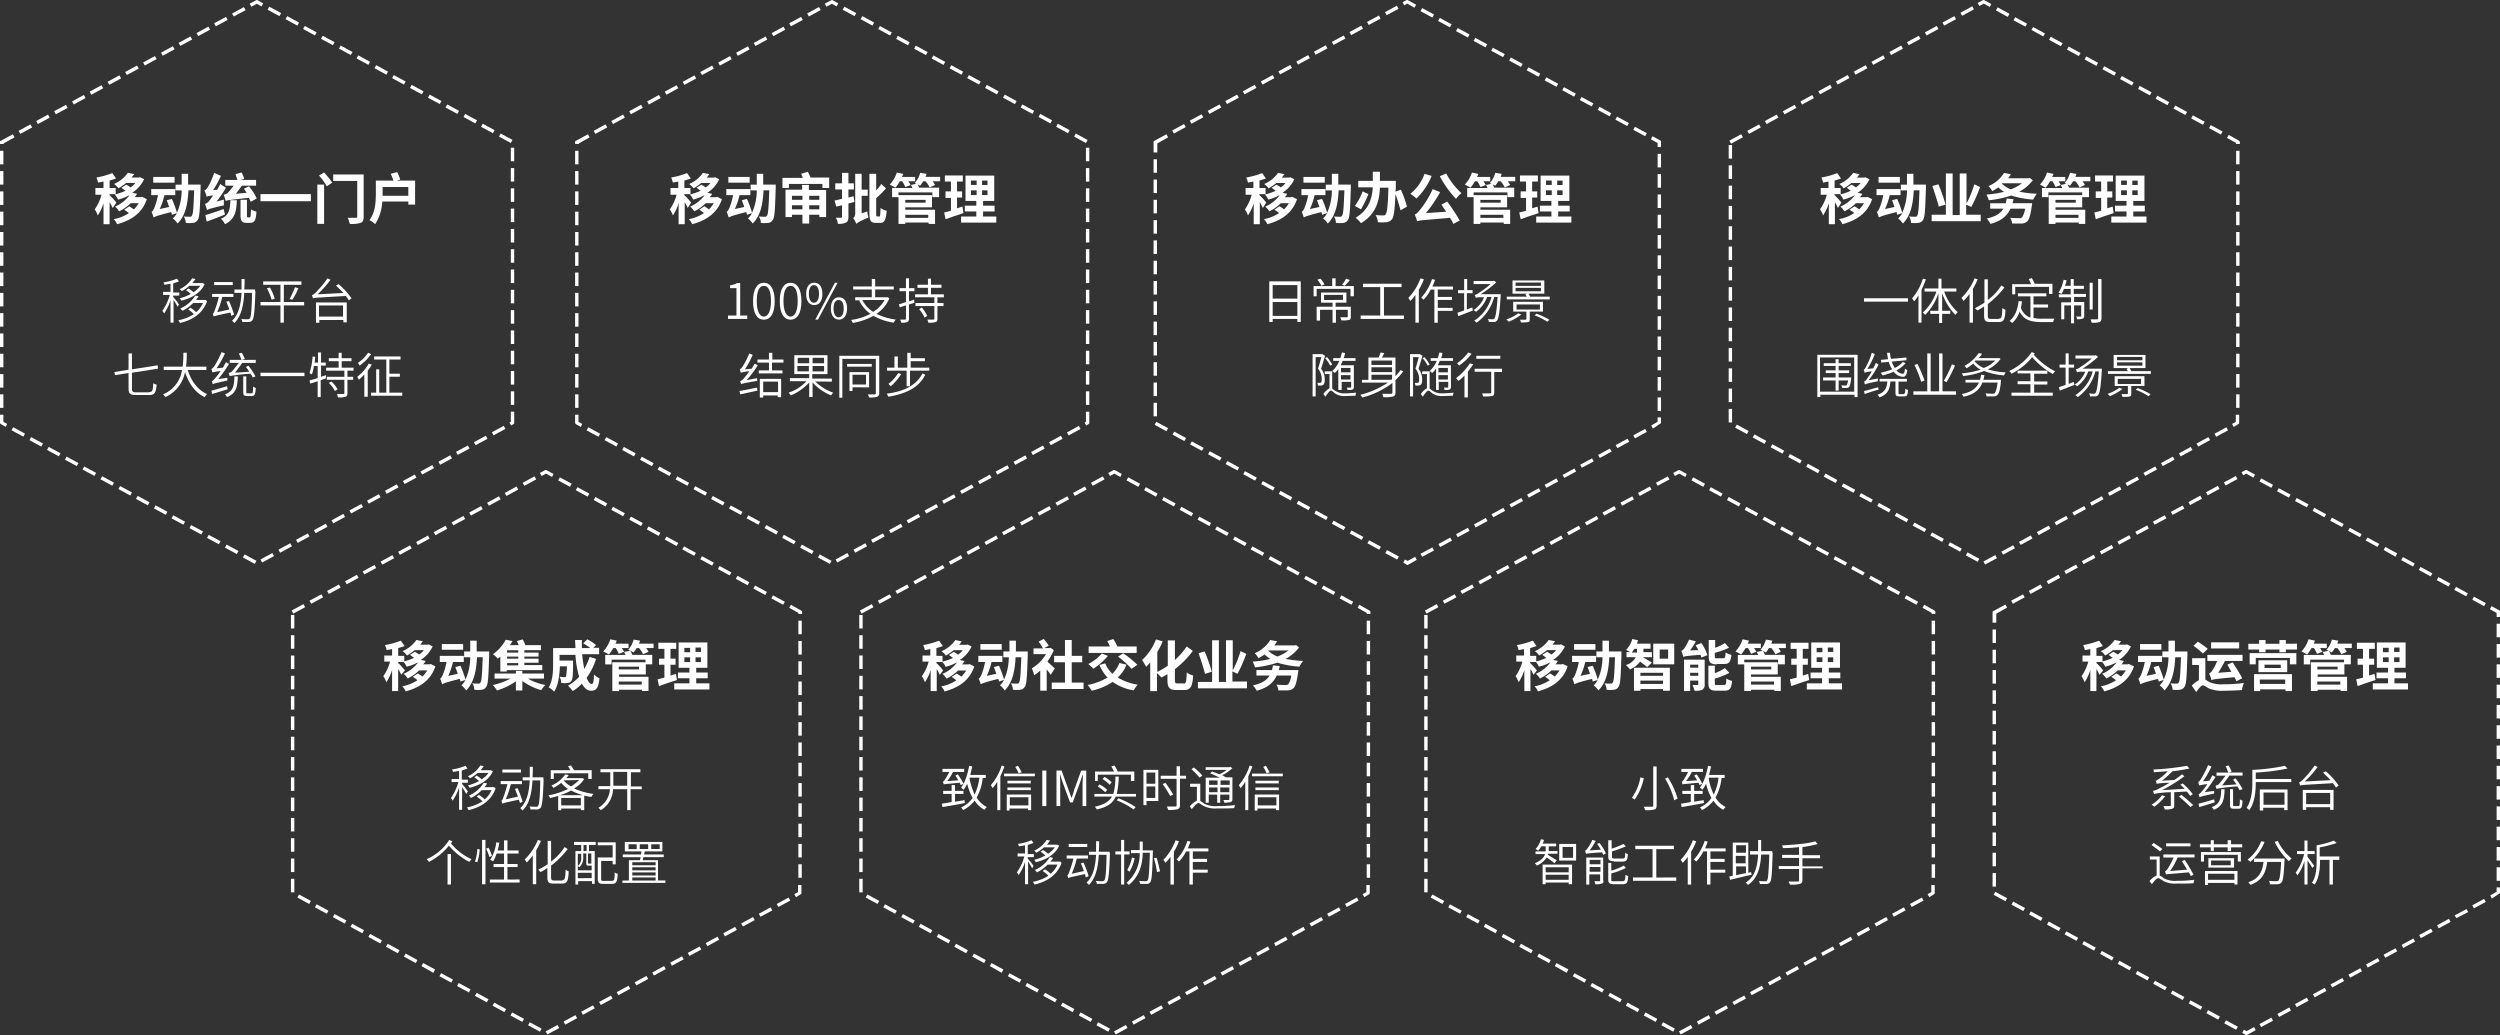 <svg xmlns="http://www.w3.org/2000/svg" viewBox="0 0 739 305.97"><rect x="0" y="0" width="739" height="305.97" fill="#333333" stroke="none"/><defs><style>.cls-1{fill:#fff;}</style></defs><title>资源 1</title><g id="图层_2" data-name="图层 2"><g id="图层_1-2" data-name="图层 1"><path class="cls-1" d="M75.3,166.68l-3.5-1.9.5-.9,3.5,1.9Zm2.2-.41-.5-.89,3.5-1.9.5.9Zm-7.5-2.5-3.5-1.89.5-.9,3.5,1.9Zm12.8-.39-.5-.9,3.5-1.9.5.9Zm-18.1-2.5L61.2,159l.5-.9,3.5,1.9Zm23.3-.41-.5-.9,3.5-1.89.5.89ZM59.5,158l-3.5-1.9.5-.89,3.5,1.89Zm33.8-.4-.5-.89,3.5-1.9.5.9Zm-39.1-2.5-3.5-1.89.5-.9,3.5,1.9Zm44.3-.39-.5-.9,3.5-1.9.5.9ZM49,152.18l-3.5-1.9.5-.9,3.5,1.9Zm54.8-.41-.5-.89,3.5-1.9.5.9Zm-60.1-2.39-3.5-1.9.5-.9,3.5,1.9Zm65.3-.5-.5-.9,3.5-1.9.5.9Zm-70.5-2.41-3.5-1.9.5-.89,3.5,1.89Zm75.8-.5-.5-.9,3.5-1.89.5.89Zm-81.1-2.4-3.5-1.89.5-.9,3.5,1.9Zm86.4-.5-.5-.89,3.5-1.9.5.9Zm-91.7-2.39-3.5-1.9.5-.9,3.5,1.9Zm96.9-.41-.5-.89,3.5-1.9.5.9Zm-102.1-2.5-3.5-1.89.5-.9,3.5,1.9Zm107.4-.39-.5-.9,3.5-1.9.5.9Zm-112.7-2.5L13.9,133l.5-.9,3.5,1.9Zm117.9-.41-.5-.9,3.5-1.89.5.89ZM12.2,132l-3.5-1.9.5-.89,3.5,1.89Zm128.4-.4-.5-.89,3.5-1.9.5.9ZM6.9,129.07l-3.5-1.89.5-.9,3.5,1.9Zm139-.39-.5-.9,3.5-1.9.5.9ZM1.7,126.18l-1.4-.8A.57.57,0,0,1,0,125v-2.41H1v2.11l1.1.6Zm149.4-.41-.5-.89.4-.2v-3h1V125c0,.2-.1.4-.3.4ZM1,120.57H0v-4H1Zm151-.89h-1v-4h1ZM1,114.57H0v-4H1Zm151-.89h-1v-4h1ZM1,108.57H0v-4H1Zm151-.89h-1v-4h1ZM1,102.57H0v-4H1Zm151-.89h-1v-4h1ZM1,96.57H0v-4H1Zm151-.89h-1v-4h1ZM1,90.57H0v-4H1Zm151-.9h-1v-4h1ZM1,84.57H0v-4H1Zm151-.9h-1v-4h1ZM1,78.57H0v-4H1Zm151-.9h-1v-4h1ZM1,72.57H0v-4H1Zm151-.9h-1v-4h1ZM1,66.57H0v-4H1Zm151-.9h-1v-4h1ZM1,60.57H0v-4H1Zm151-.9h-1v-4h1ZM1,54.57H0v-4H1Zm151-.9h-1v-4h1ZM1,48.57H0v-4H1Zm151-.9h-1v-4h1ZM1,42.57H0V42c0-.2.1-.41.3-.41l3.5-1.9.5.9L1.1,42.38v.19Zm150-.3-3.5-1.9.5-.9,3.5,1.9ZM6,39.57l-.5-.9L9,36.77l.5.9Zm139.7-.19-3.5-1.9.5-.91,3.5,1.91ZM11.2,36.67l-.5-.9,3.5-1.9.5.9Zm129.3-.19L137,34.57l.5-.9,3.5,1.9Zm-124-2.71-.5-.9L19.5,31l.5.9Zm118.7-.1-3.5-1.9.5-.9,3.5,1.9ZM21.8,30.88l-.5-.9,3.5-1.91.5.91ZM130,30.77l-3.5-1.9.5-.9,3.5,1.9ZM27,28l-.5-.91,3.5-1.9.5.9Zm97.7-.1L121.2,26l.5-.91L125.2,27ZM32.3,25.07l-.5-.9,3.5-1.9.5.9ZM119.4,25l-3.5-1.91.5-.9,3.5,1.9ZM37.5,22.17l-.5-.9,3.5-1.9.5.9Zm76.7-.1-3.5-1.9.5-.9,3.5,1.9Zm-71.4-2.7-.5-.9,3.5-1.9.5.9Zm66.1-.2-3.5-1.9.5-.9,3.5,1.9ZM48.1,16.48l-.5-.91,3.5-1.9.5.9Zm55.6-.21-3.5-1.9.5-.9,3.5,1.9Zm-50.4-2.7-.5-.9,3.5-1.9.5.9Zm45.1-.2-3.5-1.9.5-.9,3.5,1.9Zm-39.8-2.7-.5-.9,3.5-1.9.5.9Zm34.5-.19L89.6,8.57l.5-.9,3.5,1.9ZM63.8,7.77l-.5-.9L66.8,5l.5.9Zm24.1-.2-3.5-1.9.5-.9,3.5,1.9ZM69.1,4.87,68.6,4l3.5-1.9.5.9Zm13.5-.1-3.5-1.9.5-.9,3.5,1.9ZM74.3,2l-.5-.91,1.9-1a.49.49,0,0,1,.5,0L77.8,1l-.5.9-1.4-.8Z"/><path class="cls-1" d="M33.3,61.48a13.91,13.91,0,0,0-.9-1.7v6.5H30.6v-6.2a13.41,13.41,0,0,1-1.7,3.6,7.56,7.56,0,0,0-.9-1.8,13.21,13.21,0,0,0,2-4.31H28.2v-2h2.4v-1.9c-.6.1-1.1.2-1.6.31a8.52,8.52,0,0,0-.5-1.5,25,25,0,0,0,4.7-1.31l1.1,1.6c-.6.2-1.2.4-1.9.6v2.2h1.8v1.81H32.4v.3a19.92,19.92,0,0,1,2,2.2Zm10.1-2.6c-1.4,4.19-4.7,6.3-8.8,7.4a4,4,0,0,0-1-1.5A11.84,11.84,0,0,0,38.1,63a11,11,0,0,0-1.4-1l1.5-1c.4.19.9.59,1.4.9A10.64,10.64,0,0,0,41,60.07H38.6a12.85,12.85,0,0,1-3.4,2.41A5.3,5.3,0,0,0,34,61.07a10.1,10.1,0,0,0,4.3-3.4A14.49,14.49,0,0,1,34.9,59a4.92,4.92,0,0,0-1-1.5,18,18,0,0,0,3.2-1.1l-1.2-.9,1.4-.91a8.39,8.39,0,0,1,1.3.81A5.88,5.88,0,0,0,40,54.07H37.3a18.82,18.82,0,0,1-2.3,1.6,5.35,5.35,0,0,0-1.3-1.3,9.55,9.55,0,0,0,4.1-3.3l1.9.4c-.3.3-.5.7-.8,1h2.2l.3-.1,1.2.6a9.72,9.72,0,0,1-3.5,4l1.4.3a3.59,3.59,0,0,1-.7,1h1.9l.3-.1Z"/><path class="cls-1" d="M59.3,54.57v.91c-.2,6.5-.3,8.9-.9,9.59a1.75,1.75,0,0,1-1.3.81,8,8,0,0,1-2.2,0,3.51,3.51,0,0,0-.6-1.9,16,16,0,0,0,1.8.09c.3,0,.4,0,.6-.3.4-.5.5-2.4.7-7.5H55.7c-.2,4.1-.9,7.5-3.2,9.8a7,7,0,0,0-1.4-1.5A6.22,6.22,0,0,0,52.3,63l-1.5.5a3.25,3.25,0,0,0-.2-.81c-4,1-4.7,1.31-5.2,1.6a17.72,17.72,0,0,0-.6-1.7c.3-.09.5-.5.8-1.09a20.82,20.82,0,0,0,1.1-3.81h-2v-1.8h7.1v1.8H48.6a19.65,19.65,0,0,1-1.4,4.1l2.8-.6c-.2-.69-.5-1.4-.7-2l1.5-.4a29.79,29.79,0,0,1,1.5,4.1,16.1,16.1,0,0,0,1.4-6.6H51.9v-1.7h1.8V51.38h1.9v3.19ZM51.6,54H45.3v-1.7h6.3Z"/><path class="cls-1" d="M66.2,59a9.52,9.52,0,0,0,0,1.69c-3.9.9-4.5,1.1-5,1.4a18.94,18.94,0,0,0-.6-1.8,2.66,2.66,0,0,0,1.3-1c.2-.2.6-.8,1.1-1.5-1.3.1-1.7.2-1.9.4a8.92,8.92,0,0,0-.7-1.9c.4-.1.6-.4,1-.9a20.7,20.7,0,0,0,1.9-4.3l2,.9a28.2,28.2,0,0,1-2.3,4.2l1.2-.1c.3-.5.6-1.1.9-1.7l1.7,1.1a37.13,37.13,0,0,1-2.8,4.1Zm.3,4.4c-1.8.8-3.8,1.5-5.4,2.1l-.4-1.91c1.4-.4,3.4-1.09,5.4-1.8ZM70,59.17c-.1,3.4-.6,5.7-3.5,7.1a4.49,4.49,0,0,0-1.2-1.6c2.4-1,2.7-2.69,2.8-5.5Zm4.1.5c-.1-.3-.3-.69-.5-1.19-5.5.59-6.3.69-6.9.9a9.85,9.85,0,0,0-.6-1.81,3.42,3.42,0,0,0,1.2-.5c.3-.3,1.1-1.3,1.8-2.19H66.6v-1.7h3.6c-.2-.5-.4-1.2-.6-1.7l1.8-.5a9.73,9.73,0,0,1,.8,1.9l-1,.3h4.5v1.7H71.5c-.6.8-1.2,1.7-1.8,2.4l3.2-.3c-.3-.4-.5-.8-.8-1.2l1.5-.7a16.56,16.56,0,0,1,2.3,3.6Zm-.3,4.6c.3,0,.3-.4.4-2.4a5.58,5.58,0,0,0,1.6.7c-.1,2.5-.6,3.3-1.8,3.3H72.9c-1.4,0-1.8-.6-1.8-2.2v-4.6H73v4.6c0,.5,0,.6.3.6Z"/><path class="cls-1" d="M91.9,57.38v2.1H77v-2.1Z"/><path class="cls-1" d="M93.8,54.57h2v11.6h-2Zm2-3.59a27.6,27.6,0,0,1,2.4,3l-1.6,1.09a19.36,19.36,0,0,0-2.3-3.19Zm11.7,13c0,1.09-.2,1.59-.9,1.9a9,9,0,0,1-3.2.3,12.66,12.66,0,0,0-.6-1.8h2.4c.3,0,.4-.1.4-.4V53.48H98.5V51.57h9V64Z"/><path class="cls-1" d="M122.7,53.48v7h-2v-.91H113a13.86,13.86,0,0,1-2.1,6.7,6.57,6.57,0,0,0-1.7-1.2c1.8-2.3,1.9-5.59,1.9-8V53.38h5.2a16.67,16.67,0,0,0-.8-2l1.9-.5a12.71,12.71,0,0,1,.9,2.19l-1,.31h5.4Zm-2,4.29v-2.5h-7.6v2.6h7.6Z"/><path class="cls-1" d="M52.5,90.68a17.33,17.33,0,0,0-1.2-2v6.7h-.9v-6.6a14.17,14.17,0,0,1-1.9,3.9,3.31,3.31,0,0,0-.5-.8,15.81,15.81,0,0,0,2.2-4.7h-2v-.9h2.2v-2.4l-1.8.3a2.12,2.12,0,0,0-.3-.7,17.58,17.58,0,0,0,4-1.1l.6.8c-.5.2-1.1.4-1.7.6v2.7H53v.9H51.2v.4A16.29,16.29,0,0,1,52.9,90Zm8.7-1.61c-1.3,3.7-4.5,5.61-8,6.4a3.51,3.51,0,0,0-.5-.8,13,13,0,0,0,4.6-1.8,7.94,7.94,0,0,0-1.7-1.4l.7-.5a12.55,12.55,0,0,1,1.7,1.3,7.94,7.94,0,0,0,2-2.7H57.1a11.27,11.27,0,0,1-3.2,2.31,3.74,3.74,0,0,0-.6-.7,9.43,9.43,0,0,0,4.4-3.8l1,.19a4.1,4.1,0,0,1-.8,1.1h2.9ZM56,84.48a10.67,10.67,0,0,1-2.3,1.59,1.7,1.7,0,0,0-.6-.59,8.64,8.64,0,0,0,3.7-3.2l1,.2-.9,1.19h3l.6.31c-1.2,2.69-4,4.19-6.9,4.9a3,3,0,0,0-.5-.7,13.34,13.34,0,0,0,3.3-1.3,12.22,12.22,0,0,0-1.4-1.1l.7-.5a8.28,8.28,0,0,1,1.5,1.1,7.28,7.28,0,0,0,2-1.9Z"/><path class="cls-1" d="M68.4,93.38c-.1-.31-.2-.61-.3-1-4.1.89-4.6,1-4.9,1.19-.1-.19-.2-.69-.3-.89.2,0,.4-.4.6-1a32.66,32.66,0,0,0,1.2-3.9h-2v-.9H69v.9H65.7a26.37,26.37,0,0,1-1.5,4.5l3.6-.8c-.3-.8-.6-1.6-.9-2.3l.8-.2a34.52,34.52,0,0,1,1.5,4Zm.4-9.11H63.3v-.9h5.5Zm6.7,1.8c-.2,5.9-.4,7.9-.9,8.61a1.39,1.39,0,0,1-1,.5h-2a1.4,1.4,0,0,0-.3-.9,15.77,15.77,0,0,0,1.9.1c.3,0,.4,0,.6-.2.4-.4.6-2.3.7-7.6H72.2c-.2,3.5-.8,6.8-2.9,8.9l-.7-.7c2-1.8,2.6-4.9,2.8-8.2H69.3v-1h2.1V82.48h.9c0,1,0,2.09-.1,3.09h3.2v.5Z"/><path class="cls-1" d="M89.9,90.27h-6v5.11h-1v-5.1H77v-1h5.9v-5.1H77.8v-1H89.1v1H83.9v5.1h6ZM79.8,85a14.55,14.55,0,0,1,1.4,3.3l-.9.3a17.54,17.54,0,0,0-1.4-3.4Zm5.8,3.4a28.37,28.37,0,0,0,1.6-3.5l1,.3a17.89,17.89,0,0,1-1.8,3.4Z"/><path class="cls-1" d="M100.1,84a20.59,20.59,0,0,1,3.8,4.19l-.8.6a7.7,7.7,0,0,0-.9-1.3c-8.4.5-9.2.5-9.7.7a3.18,3.18,0,0,0-.3-.9,3.64,3.64,0,0,0,1.2-.9,31.21,31.21,0,0,0,3.4-4.1l.9.4A32.34,32.34,0,0,1,93.9,87l7.6-.4c-.7-.8-1.5-1.5-2.2-2.2Zm-6.7,5.4h9.1v5.89h-1v-.7H94.4v.81h-1Zm.9.89v3.3h7.1v-3.3Z"/><path class="cls-1" d="M44.1,115.88c1,0,1.1-.5,1.2-2.61a2.11,2.11,0,0,0,1,.4c-.2,2.3-.5,3.1-2.2,3.1H40.2c-1.7,0-2.2-.39-2.2-2v-4.5l-4,.61-.2-.9,4.2-.7v-4.8h1v4.7l7.6-1.2.1,1-7.7,1.2v4.7c0,.8.2,1.1,1.2,1.1h3.9Z"/><path class="cls-1" d="M55.5,109.38c1,3.19,2.9,5.89,5.7,7.1a7.05,7.05,0,0,0-.7.9c-2.8-1.31-4.7-4-5.8-7.4a10.28,10.28,0,0,1-5.8,7.4,5.31,5.31,0,0,0-.7-.81,9.25,9.25,0,0,0,5.6-7.19H48.4v-1H54a31.92,31.92,0,0,0,.2-4.11h1a30.42,30.42,0,0,1-.2,4.11h6v1Z"/><path class="cls-1" d="M67.2,111.68v.8c-3.6.8-4,.9-4.3,1.1-.1-.2-.2-.7-.3-.9.3-.1.6-.4,1.1-1a16.7,16.7,0,0,0,1.5-2,22.63,22.63,0,0,0-2.4.4c-.1-.2-.2-.7-.3-1a3.61,3.61,0,0,0,.9-.9,28.52,28.52,0,0,0,2.1-4.1l1,.4a26.55,26.55,0,0,1-2.5,4.4l1.9-.2c.3-.5.6-1.11.9-1.61l.9.5a38.94,38.94,0,0,1-3.2,4.5Zm.1,3.39c-1.6.5-3.3,1-4.6,1.4l-.2-1c1.2-.3,2.9-.8,4.6-1.3Zm3-3.8c-.1,3.3-.6,5.11-3.2,6.11a4.22,4.22,0,0,0-.6-.81c2.4-.89,2.7-2.39,2.8-5.3Zm4.4.3c-.1-.3-.4-.69-.6-1.1a55.55,55.55,0,0,0-6.2.7c-.1-.2-.2-.7-.3-.9a7.43,7.43,0,0,0,.9-.39c.3-.31,1.4-1.7,2.1-2.61H67.9v-.89h3.5c-.2-.5-.5-1.31-.8-1.9l.9-.2.9,1.8-.9.3h4.1v.9h-4c-.6.9-1.5,2-2.1,2.9l4.2-.3a17,17,0,0,0-1-1.4l.7-.4a17.46,17.46,0,0,1,2.1,3.2Zm-.3,4.7c.3,0,.4-.3.4-2a3,3,0,0,0,.8.4c-.1,1.9-.3,2.4-1.2,2.4H73.1c-1,0-1.2-.3-1.2-1.2v-4.6h.9v4.6c0,.4.1.4.4.4Z"/><path class="cls-1" d="M90,110.18v1H77v-1Z"/><path class="cls-1" d="M96.3,111.88l-1.5.5v5h-.9v-4.7c-.8.3-1.5.5-2.2.7l-.2-.9c.6-.2,1.5-.4,2.4-.7v-3.6H92.8a13.12,13.12,0,0,1-.6,2.5c-.2-.11-.5-.3-.7-.4a20.45,20.45,0,0,0,.9-4.9l.8.1c-.1.6-.1,1.2-.2,1.7h1v-3h.9v3h1.4v.9H94.9v3.3c.5-.2,1-.3,1.5-.5Zm6.4-2.31v1.81h1.7v.89h-1.7v3.9c0,.6-.1.9-.5,1.1a6.56,6.56,0,0,1-2.3.2,3.81,3.81,0,0,0-.3-1h1.9a.27.27,0,0,0,.3-.3v-3.9H96.6v-.89h5.2v-1.81H96.4v-.89h3.7v-1.9H97.2v-.9h2.9v-1.6h.9v1.6h2.9v.9H101v1.9h3.5v.89Zm-4.7,3.2a11.19,11.19,0,0,1,1.8,2.3l-.8.5a9.54,9.54,0,0,0-1.8-2.39Z"/><path class="cls-1" d="M109.9,107.77a9.09,9.09,0,0,1-1.2,1.8v7.7h-1v-6.6c-.5.6-1.1,1.1-1.6,1.6-.1-.2-.4-.7-.5-.89a12.78,12.78,0,0,0,3.4-3.9Zm-.2-3.09a13.52,13.52,0,0,1-3.4,3.39,3.74,3.74,0,0,0-.5-.8,10.58,10.58,0,0,0,3-3Zm9.2,11.39v.9h-9.2v-.9h1.5v-6.89h.9v6.89h2.1v-9.8h-3.6v-.89h7.8v.89h-3.3v4.2h3.1v.9h-3.1v4.7Z"/><path class="cls-1" d="M161.8,305.78l-.5-.9,3.5-1.9.5.9Zm-2.2-.81-3.5-1.9.5-.89,3.5,1.89Zm7.5-2.1-.5-.9,3.5-1.9.5.9Zm-12.7-.8-3.5-1.89.5-.9,3.5,1.9Zm17.9-2.1-.5-.9,3.5-1.89.5.89Zm-23.2-.79-3.5-1.9.5-.9,3.5,1.9Zm28.5-2.11-.5-.89,3.5-1.9.5.9Zm-33.7-.79-3.5-1.9.5-.9,3.5,1.9Zm38.9-2.1-.5-.9,3.5-1.9.5.9Zm-44.2-.81-3.5-1.9.5-.9,3.5,1.9Zm49.5-2.09-.5-.9,3.5-1.9.5.9Zm-54.7-.81-3.5-1.9.5-.89,3.5,1.89Zm59.9-2.1-.5-.9,3.5-1.9.5.9Zm-65.2-.8-3.5-2,.5-.89,3.5,1.89Zm70.5-2.1-.5-.9,3.5-1.89.5.89Zm-75.7-.79-3.5-1.9.5-.9,3.5,1.9Zm80.9-2.11-.5-.89,3.5-1.9.5.9Zm-86.2-.79-3.5-1.9.5-.9,3.5,1.9Zm91.5-2.1-.5-.9,3.5-1.9.5.9Zm-96.7-.81-3.5-1.9.5-.9,3.5,1.9Zm101.9-2.09-.5-.9,3.5-1.9.5.9Zm-107.2-.91-3.5-1.9.5-.9,3.5,1.9Zm112.5-2-.5-.9,3.5-1.9.5.9ZM101.9,273l-3.5-1.9.5-.89,3.5,1.89Zm122.9-2-.5-.9,3.5-1.89.5.89Zm-128.2-.9-3.5-1.89.5-.9,3.5,1.9Zm133.5-2-.5-.89,3.5-1.9.5.9Zm-138.7-.89-3.5-1.9.5-.9,3.5,1.9Zm143.9-2-.5-.9,1.1-.6v-2.11h1V264c0,.21-.1.3-.3.4ZM87,263.78H86v-4h1Zm150-4.31h-1v-4h1ZM87,257.78H86v-4h1Zm150-4.31h-1v-4h1ZM87,251.78H86v-4h1Zm150-4.31h-1v-4h1ZM87,245.78H86v-4h1Zm150-4.31h-1v-4h1ZM87,239.78H86v-4h1Zm150-4.31h-1v-4h1ZM87,233.78H86v-4h1Zm150-4.31h-1v-4h1ZM87,227.78H86v-4h1Zm150-4.31h-1v-4h1ZM87,221.78H86v-4h1Zm150-4.31h-1v-4h1Zm-150-1.7H86v-4h1Zm150-4.3h-1v-4h1Zm-150-1.7H86v-4h1Zm150-4.3h-1v-4h1Zm-150-1.7H86v-4h1Zm150-4.3h-1v-4h1Zm-150-1.7H86v-4h1Zm150-4.3h-1v-4h1Zm-150-1.7H86v-4h1Zm150-4.3h-1v-4h1Zm-150-1.7H86v-4h1Zm150-4.3h-1v-.3l-2.7-1.5.5-.9,3,1.7a.54.54,0,0,1,.3.4v.6Zm-150.3-.09-.5-.9,3.5-1.9.5.9Zm144.8-2.61-3.5-1.89.5-.9,3.5,1.9ZM92,178.47l-.5-.9,3.5-1.89.5.89Zm134.2-2.59-3.5-1.9.5-.9,3.5,1.9Zm-129-.31-.5-.89,3.5-1.9.5.9ZM221,173l-3.5-1.9.5-.89,3.5,1.89Zm-118.5-.29-.5-.9,3.5-1.9.5.9Zm113.2-2.61-3.5-1.89.5-.9,3.5,1.9Zm-108-.3-.5-.89,3.5-1.9.5.9Zm102.8-2.59-3.5-1.9.5-.9,3.5,1.9Zm-97.5-.3-.5-.9,3.5-1.9.5.9Zm92.2-2.61-3.5-1.89.5-.9,3.5,1.9Zm-87-.3-.5-.9,3.5-1.89.5.89Zm81.8-2.59-3.5-1.9.5-.9,3.5,1.9Zm-76.5-.31-.5-.89,3.5-1.9.5.9Zm71.2-2.69-3.5-1.9.5-.9,3.5,1.9Zm-66-.2-.5-.9,3.5-1.9.5.9Zm60.8-2.71-3.5-1.9.5-.89,3.5,1.89Zm-55.5-.2-.5-.89,3.5-1.9.5.9Zm50.2-2.7-3.5-1.89.5-.9,3.5,1.9Zm-45-.19-.5-.9,3.5-1.9.5.9Zm39.8-2.7-3.5-1.9.5-.9,3.5,1.9Zm-34.5-.21-.5-.9,3.5-1.89.5.89Zm29.2-2.7-3.5-1.89.5-.9,3.5,1.9Zm-24-.2-.5-.89,3.5-1.9.5.9Zm18.8-2.69L165,142l.5-.9L169,143Zm-13.5-.31-.5-.89,3.5-1.9.5.9Zm8.2-2.6-1.8-1-1.3.7-.5-.9,1.5-.8a.45.45,0,0,1,.5,0l2,1.1Z"/><path class="cls-1" d="M118.6,199.47a14.68,14.68,0,0,0-.9-1.7v6.5h-1.8v-6.2a13.63,13.63,0,0,1-1.7,3.61,7.38,7.38,0,0,0-.9-1.8,13.21,13.21,0,0,0,2-4.31h-1.7v-1.8h2.3v-1.89c-.6.1-1.1.19-1.6.3a8.52,8.52,0,0,0-.5-1.5,24.27,24.27,0,0,0,4.7-1.3l1.1,1.6c-.6.2-1.2.4-1.9.6v2.3h1.8v1.8h-1.8v.3a19.92,19.92,0,0,1,2,2.2Zm10.1-2.5c-1.4,4.2-4.7,6.3-8.8,7.4a4,4,0,0,0-1-1.5,11.84,11.84,0,0,0,4.5-1.8,12.13,12.13,0,0,0-1.4-1l1.5-1c.4.2.9.6,1.4.9a11,11,0,0,0,1.4-1.8h-2.4a12.83,12.83,0,0,1-3.4,2.4,5.26,5.26,0,0,0-1.2-1.4,10.17,10.17,0,0,0,4.3-3.4,14,14,0,0,1-3.4,1.3,4.92,4.92,0,0,0-1-1.5,17.26,17.26,0,0,0,3.2-1.1l-1.2-.9,1.4-.9a9.13,9.13,0,0,1,1.3.8,5.84,5.84,0,0,0,1.4-1.3h-2.7a18.82,18.82,0,0,1-2.3,1.6,5.53,5.53,0,0,0-1.3-1.3,9.55,9.55,0,0,0,4.1-3.3l1.9.4c-.3.3-.5.7-.8,1h2.2l.3-.1,1.2.6a9.72,9.72,0,0,1-3.5,4l1.4.3a3.59,3.59,0,0,1-.7,1H127l.3-.1Z"/><path class="cls-1" d="M144.6,192.57v.9c-.2,6.5-.3,8.9-.9,9.6a1.72,1.72,0,0,1-1.3.81,8,8,0,0,1-2.2,0,3.48,3.48,0,0,0-.6-1.9,14.38,14.38,0,0,0,1.8.1c.3,0,.4,0,.6-.3.4-.5.5-2.4.7-7.5H141c-.2,4.1-.9,7.5-3.2,9.8a6.73,6.73,0,0,0-1.4-1.5,6.1,6.1,0,0,0,1.2-1.6l-1.5.5a3.09,3.09,0,0,0-.2-.8c-4,1-4.7,1.3-5.2,1.6a17.72,17.72,0,0,0-.6-1.7c.3-.1.5-.5.8-1.1a20.9,20.9,0,0,0,1.1-3.8h-2v-1.8h7.1v1.8h-3.2a20,20,0,0,1-1.4,4.1l2.8-.6c-.2-.7-.5-1.4-.7-2l1.5-.4a29.79,29.79,0,0,1,1.5,4.1,16.1,16.1,0,0,0,1.4-6.6h-1.8v-1.71H139v-3.19h1.9v3.19Zm-7.7-.5h-6.3v-1.69h6.3Z"/><path class="cls-1" d="M156.2,200.68a16.56,16.56,0,0,0,5,1.8A7.89,7.89,0,0,0,160,204a17.08,17.08,0,0,1-5.6-2.7v2.8h-1.9v-2.7a19.33,19.33,0,0,1-5.6,2.7,9.55,9.55,0,0,0-1.2-1.6,21.43,21.43,0,0,0,5.2-1.9h-4.7v-1.5h6.3v-.8h1.9v.8h6.4v1.5h-4.6ZM148,194a5.5,5.5,0,0,1-.9.7,5.84,5.84,0,0,0-1.4-1.3,12.41,12.41,0,0,0,3.8-4.3l2,.4a8.34,8.34,0,0,1-.8,1.2h2.6a6.12,6.12,0,0,0-.5-1.2l1.7-.5a8.86,8.86,0,0,1,.8,1.7h4.6v1.5H155v.7h4.2v1.2H155v.6h4.2v1.2H155v.7h5.3v1.5H149.8v.4h-1.9V194Zm5.2-1.79h-3.3v.7h3.3Zm0,1.89h-3.3v.61h3.3Zm0,1.9h-3.3v.7h3.3Z"/><path class="cls-1" d="M176.2,194.77a19.65,19.65,0,0,1-2.8,5.61c.5,1.19,1,1.8,1.5,1.8s.6-.8.7-2.8a4.3,4.3,0,0,0,1.6,1.1c-.3,3-1,3.7-2.5,3.7-1.1,0-2-.8-2.7-2.11a11.1,11.1,0,0,1-2.7,2.2c-.3-.39-1-1.2-1.4-1.6a14,14,0,0,0,3.3-2.6,29.28,29.28,0,0,1-1.1-6.5h-4.7v1.7h4v.7c0,3.4-.1,4.8-.5,5.3a1.25,1.25,0,0,1-1.1.6,5.91,5.91,0,0,1-1.9,0,3.74,3.74,0,0,0-.5-1.8c.6,0,1.1.1,1.4.1s.4,0,.5-.2.2-1,.3-3h-2.1c-.1,2.4-.4,5.5-1.7,7.5a6.53,6.53,0,0,0-1.6-1.3c1.2-1.9,1.3-4.8,1.3-6.9v-4.7h6.6c0-.8-.1-1.6-.1-2.39h2v2.39h2.5a14.42,14.42,0,0,0-2.1-1.39l1.2-1.2a14.64,14.64,0,0,1,2.6,1.7l-.8.8h1.7v1.9h-5c.1,1.6.4,3.1.6,4.39a19.64,19.64,0,0,0,1.6-3.6Z"/><path class="cls-1" d="M181.3,191.57a15.62,15.62,0,0,1-1.3,1.9c-.4-.2-1.2-.7-1.7-.9a9.19,9.19,0,0,0,2.1-3.6l1.9.4a3.55,3.55,0,0,1-.4.9h3.9v1.3h-2c.3.4.5.8.7,1.1l-1.6.6a9.47,9.47,0,0,0-.9-1.7Zm5,.81a6.64,6.64,0,0,1,.6,1.19h5.9v2.81h-2V195h-10v1.4h-1.9v-2.81h6c-.1-.3-.3-.6-.4-.89Zm-3.4,7.69h8.8v4.2h-1.9v-.39H183v.39h-2v-8.5h9.9v3.61H183v.69Zm0-3v.81h6v-.81Zm0,4.4v.9h6.8v-.9Zm10.3-11.2v1.3H191a4.92,4.92,0,0,1,.7,1.11l-1.6.7a8.28,8.28,0,0,0-1.2-1.81h-.7c-.3.5-.6.9-.9,1.31l-1.6-.81a7.09,7.09,0,0,0,1.6-3l1.9.31-.3.89Z"/><path class="cls-1" d="M200.1,201c-1.8.6-3.7,1.2-5.3,1.8l-.4-2c.6-.1,1.2-.3,2-.5v-3.8h-1.6v-1.8h1.6v-2.9h-1.8V190h5.3v1.8h-1.7v2.9h1.5v1.8h-1.5v3.2c.5-.2,1.1-.3,1.6-.5Zm9.6,1v1.8H199.3V202h4.5v-1.5h-3.4v-1.7h3.4v-1.39h-3.2v-7.5h8.5v7.5h-3.3v1.39h3.4v1.7h-3.4V202Zm-7.4-9.2H204v-1.3h-1.7Zm0,2.91H204v-1.4h-1.7Zm4.9-4.3h-1.6v1.3h1.6Zm0,2.89h-1.6v1.4h1.6Z"/><path class="cls-1" d="M137.8,234.68a17.33,17.33,0,0,0-1.2-2v6.7h-.9v-6.6a14.17,14.17,0,0,1-1.9,3.9,3.13,3.13,0,0,0-.5-.8,15.81,15.81,0,0,0,2.2-4.7h-2v-.9h2.2v-2.4l-1.8.3a2.16,2.16,0,0,0-.3-.71,17.58,17.58,0,0,0,4-1.1l.6.8c-.5.2-1.1.4-1.7.6v2.7h1.8v.9h-1.7v.4a16.29,16.29,0,0,1,1.7,2.2Zm8.7-1.61c-1.3,3.71-4.5,5.61-8,6.4a3.26,3.26,0,0,0-.5-.79,13,13,0,0,0,4.6-1.8,7.94,7.94,0,0,0-1.7-1.4l.7-.5a12.55,12.55,0,0,1,1.7,1.3,8,8,0,0,0,2-2.71h-2.9a11.25,11.25,0,0,1-3.2,2.3,3.74,3.74,0,0,0-.6-.7,9.43,9.43,0,0,0,4.4-3.8l1,.2a4.69,4.69,0,0,1-.8,1.11h2.9Zm-5.3-4.6a10.35,10.35,0,0,1-2.3,1.6,1.72,1.72,0,0,0-.6-.6,8.58,8.58,0,0,0,3.7-3.2l1,.2-.9,1.21h3l.6.29c-1.2,2.71-4,4.21-6.9,4.9a3,3,0,0,0-.5-.7,13.34,13.34,0,0,0,3.3-1.3,13.44,13.44,0,0,0-1.4-1.1l.7-.5a8.28,8.28,0,0,1,1.5,1.1,7.28,7.28,0,0,0,2-1.9Z"/><path class="cls-1" d="M153.7,237.37c-.1-.3-.2-.6-.3-1-4.1.9-4.6,1-4.9,1.2-.1-.2-.2-.7-.3-.89.2,0,.4-.4.6-1a33.29,33.29,0,0,0,1.2-3.9h-2v-.9h6.3v.9H151a26.37,26.37,0,0,1-1.5,4.5l3.6-.8c-.3-.8-.6-1.6-.9-2.3l.8-.2a34.52,34.52,0,0,1,1.5,4Zm.3-9h-5.5v-.9H154Zm6.7,1.81c-.2,5.89-.4,7.89-.9,8.6a1.43,1.43,0,0,1-1,.5h-2a1.38,1.38,0,0,0-.3-.9,15.77,15.77,0,0,0,1.9.1c.3,0,.4,0,.6-.2.4-.4.6-2.3.7-7.6h-2.3c-.2,3.5-.8,6.79-2.9,8.89l-.7-.7c2-1.8,2.6-4.9,2.8-8.2h-2.1v-.9h2.1v-3.1h.9c0,1,0,2.1-.1,3.1h3.2v.41Z"/><path class="cls-1" d="M172.7,230.28a8.91,8.91,0,0,1-3,2.79,20.24,20.24,0,0,0,5.7,1.61,7.62,7.62,0,0,0-.6.89,17.2,17.2,0,0,1-2.1-.39v4.29h-1V239h-5.8v.5H165v-4.2l-2.4.6a2.18,2.18,0,0,0-.5-.8,20.73,20.73,0,0,0,5.8-1.89,8.83,8.83,0,0,1-2-1.8,13,13,0,0,1-2.3,1.5,3.74,3.74,0,0,0-.6-.7,9.62,9.62,0,0,0,4.1-3.3l1,.2a5.5,5.5,0,0,1-.7.9h4.7Zm-9,0h-.9v-2.6h5.8a8,8,0,0,0-.7-1.21l.9-.2c.3.4.6,1,.9,1.4h5.2v2.6h-1v-1.7H163.7Zm8.7,4.79a18.57,18.57,0,0,1-3.6-1.39,13.91,13.91,0,0,1-3.4,1.39Zm-.7,3v-2.2h-5.8v2.2Zm-5.1-7.39a7.84,7.84,0,0,0,2.2,1.79,15.45,15.45,0,0,0,2.4-1.9l-4.6.11Z"/><path class="cls-1" d="M189.6,233.28h-3.2v6.2h-1v-6.2h-4.2a7.39,7.39,0,0,1-3.6,6.2l-.7-.7a6.89,6.89,0,0,0,3.4-5.5h-3.4v-.9h3.5v-4.1h-2.9v-.9h11.8v.9h-2.8v4.2h3.2v.8Zm-4.2-.91v-4.2h-4.1v4.1h4.1Z"/><path class="cls-1" d="M133.7,248.68a2.24,2.24,0,0,1-.4.6,16.2,16.2,0,0,0,6.1,4.7c-.2.2-.5.6-.7.8a20.64,20.64,0,0,1-6-4.8,18.11,18.11,0,0,1-5.9,4.8,2.7,2.7,0,0,0-.7-.8,15,15,0,0,0,6.7-5.7Zm-1.4,3.79h1v9h-1Z"/><path class="cls-1" d="M140.4,254.68a13.52,13.52,0,0,0,.7-3.71l.7.1a15,15,0,0,1-.7,3.8Zm2.1-6.4h1v13.1h-1Zm1.9,2.29a11.22,11.22,0,0,1,1,2.4l-.7.4a21.6,21.6,0,0,0-1-2.5Zm9.2,9.4v.9h-8.8V260H149v-3.7h-3.1v-.9H149v-3.1h-2.2a12.24,12.24,0,0,1-1,2.3,7.93,7.93,0,0,0-.9-.4,12.78,12.78,0,0,0,1.8-5.2l.9.1a18.92,18.92,0,0,1-.5,2.3H149v-3h1v3h3.3v.9H150v3.1h3v.9h-3V260Z"/><path class="cls-1" d="M159.9,248.57a24.37,24.37,0,0,1-1.4,2.8v10h-1v-8.5a19.58,19.58,0,0,1-1.8,2.1,4.7,4.7,0,0,0-.6-.9,17.35,17.35,0,0,0,3.9-5.79Zm6.3,11.61c.8,0,.9-.61,1-3.11a3.69,3.69,0,0,0,.9.5c-.1,2.71-.4,3.61-1.9,3.61h-2.6c-1.4,0-1.8-.4-1.8-1.9v-2.71a16.4,16.4,0,0,1-2,1.21l-.7-.71a26.09,26.09,0,0,0,2.8-1.6v-6.9h1v6.11a16.59,16.59,0,0,0,4-4.3l.9.6a25.27,25.27,0,0,1-4.9,4.9v3.4c0,.79.2,1,.9,1h2.4Z"/><path class="cls-1" d="M169.7,248.87h6.4v.9h-2v1.8h1.7v9.7H175v-.8h-4.1v1h-.8v-9.9h1.7v-1.79h-2.1v-.91Zm1.1,3.41v5h4.1v-1.4H174c-.6,0-.7-.1-.7-.8v-2.8h-.9v1.2a3.58,3.58,0,0,1-1.2,2.9l-.4-.4a2.92,2.92,0,0,0,1-2.5v-1.1h-1Zm4.1,7.29V258h-4.1v1.6Zm-1.5-9.79h-.9v1.79h.9Zm1.5,2.5h-1.1v2.79c0,.21,0,.21.2.21h.8v-3Zm6,8.09c.7,0,.8-.4.8-2.5a1.49,1.49,0,0,0,.9.4c-.1,2.3-.4,3-1.7,3h-2.5c-1.3,0-1.7-.3-1.7-1.5v-6.3h4.4v-3.6h-4.4V249H182v6.5h-.9v-1h-3.4v5.3c0,.5.1.6.8.6Z"/><path class="cls-1" d="M196.7,260.28v.7H184v-.7h1.9v-6h3.3a2.92,2.92,0,0,1,.2-.9h-5.3v-.81h5.4c0-.29.1-.6.1-.89h-4.9v-2.8h11.1v2.8h-5.2c-.1.29-.1.6-.2.89h5.8v.8h-6c-.1.3-.1.6-.2.9h4.5v6h2.2Zm-8.5-10.71h-2.4V251h2.4Zm-1.3,5.3v.9h6.9v-.9Zm6.9,1.5h-6.9v.9h6.9Zm-6.9,2.41h6.9v-.9h-6.9Zm0,1.5h6.9v-.9h-6.9Zm2.2-9.31h2.5v-1.4h-2.5Zm3.4,0H195v-1.4h-2.5Z"/><path class="cls-1" d="M245.3,166.68l-3.5-1.9.5-.9,3.5,1.9Zm2.2-.41-.5-.89,3.5-1.9.5.9Zm-7.5-2.5-3.5-1.89.5-.9,3.5,1.9Zm12.8-.39-.5-.9,3.5-1.9.5.9Zm-18.1-2.5-3.5-1.9.5-.9,3.5,1.9Zm23.3-.41-.5-.9,3.5-1.89.5.89ZM229.5,158l-3.5-1.9.5-.89,3.5,1.89Zm33.8-.4-.5-.89,3.5-1.9.5.9Zm-39.1-2.5-3.5-1.89.5-.9,3.5,1.9Zm44.3-.39-.5-.9,3.5-1.9.5.9Zm-49.5-2.5-3.5-1.9.5-.9,3.5,1.9Zm54.8-.41-.5-.89,3.5-1.9.5.9Zm-60.1-2.39-3.5-1.9.5-.9,3.5,1.9Zm65.3-.5-.5-.9,3.5-1.9.5.9Zm-70.5-2.41-3.5-1.9.5-.89,3.5,1.89Zm75.8-.5-.5-.9,3.5-1.89.5.89Zm-81.1-2.4-3.5-1.89.5-.9,3.5,1.9Zm86.4-.5-.5-.89,3.5-1.9.5.9Zm-91.7-2.39-3.5-1.9.5-.9,3.5,1.9Zm96.9-.41-.5-.89,3.5-1.9.5.9Zm-102.1-2.5-3.5-1.89.5-.9,3.5,1.9Zm107.4-.39-.5-.9,3.5-1.9.5.9Zm-112.7-2.5-3.5-1.9.5-.9,3.5,1.9Zm117.9-.41-.5-.9,3.5-1.89.5.89ZM182.2,132l-3.5-1.9.5-.89,3.5,1.89Zm128.4-.4-.5-.89,3.5-1.9.5.9Zm-133.7-2.5-3.5-1.89.5-.9,3.5,1.9Zm139-.39-.5-.9,3.5-1.9.5.9Zm-144.2-2.5-1.4-.8a.57.57,0,0,1-.3-.4v-2.41h1v2.11l1.1.6Zm149.4-.41-.5-.89.4-.2v-3h1V125c0,.2-.1.4-.3.4ZM171,120.57h-1v-4h1Zm151-.89h-1v-4h1Zm-151-5.11h-1v-4h1Zm151-.89h-1v-4h1Zm-151-5.11h-1v-4h1Zm151-.89h-1v-4h1Zm-151-5.11h-1v-4h1Zm151-.89h-1v-4h1ZM171,96.57h-1v-4h1Zm151-.89h-1v-4h1ZM171,90.57h-1v-4h1Zm151-.9h-1v-4h1Zm-151-5.1h-1v-4h1Zm151-.9h-1v-4h1Zm-151-5.1h-1v-4h1Zm151-.9h-1v-4h1Zm-151-5.1h-1v-4h1Zm151-.9h-1v-4h1Zm-151-5.1h-1v-4h1Zm151-.9h-1v-4h1Zm-151-5.1h-1v-4h1Zm151-.9h-1v-4h1Zm-151-5.1h-1v-4h1Zm151-.9h-1v-4h1Zm-151-5.1h-1v-4h1Zm151-.9h-1v-4h1Zm-151-5.1h-1V42c0-.2.1-.41.3-.41l3.5-1.9.5.9-3.2,1.81v.19Zm150-.3-3.5-1.9.5-.9,3.5,1.9Zm-145-2.7-.5-.9,3.5-1.9.5.9Zm139.7-.19-3.5-1.9.5-.91,3.5,1.91ZM181.2,36.67l-.5-.9,3.5-1.9.5.9Zm129.3-.19L307,34.57l.5-.9,3.5,1.9Zm-124-2.71-.5-.9,3.5-1.9.5.9Zm118.7-.1-3.5-1.9.5-.9,3.5,1.9ZM191.8,30.88l-.5-.9,3.5-1.91.5.91ZM300,30.77l-3.5-1.9.5-.9,3.5,1.9ZM197,28l-.5-.91,3.5-1.9.5.9Zm97.7-.1L291.2,26l.5-.91L295.2,27Zm-92.4-2.81-.5-.9,3.5-1.9.5.9ZM289.4,25l-3.5-1.91.5-.9,3.5,1.9Zm-81.9-2.81-.5-.9,3.5-1.9.5.9Zm76.7-.1-3.5-1.9.5-.9,3.5,1.9Zm-71.4-2.7-.5-.9,3.5-1.9.5.9Zm66.1-.2-3.5-1.9.5-.9,3.5,1.9Zm-60.8-2.69-.5-.91,3.5-1.9.5.9Zm55.6-.21-3.5-1.9.5-.9,3.5,1.9Zm-50.4-2.7-.5-.9,3.5-1.9.5.9Zm45.1-.2-3.5-1.9.5-.9,3.5,1.9Zm-39.8-2.7-.5-.9,3.5-1.9.5.9Zm34.5-.19-3.5-1.91.5-.9,3.5,1.9ZM233.8,7.77l-.5-.9L236.8,5l.5.9Zm24.1-.2-3.5-1.9.5-.9,3.5,1.9Zm-18.8-2.7-.5-.9,3.5-1.9.5.9Zm13.5-.1-3.5-1.9.5-.9,3.5,1.9ZM244.3,2l-.5-.91,1.9-1a.49.49,0,0,1,.5,0l1.6.91-.5.9-1.4-.8Z"/><path class="cls-1" d="M203.3,61.48a13.91,13.91,0,0,0-.9-1.7v6.5h-1.8v-6.2a13.41,13.41,0,0,1-1.7,3.6,7.56,7.56,0,0,0-.9-1.8,13.21,13.21,0,0,0,2-4.31h-1.8v-2h2.3v-1.9c-.6.1-1.1.2-1.6.31a8.52,8.52,0,0,0-.5-1.5,25,25,0,0,0,4.7-1.31l1.1,1.6c-.6.2-1.2.4-1.9.6v2.2h1.8v1.81h-1.8v.3a19.92,19.92,0,0,1,2,2.2Zm10.1-2.6c-1.4,4.19-4.7,6.3-8.8,7.4a4,4,0,0,0-1-1.5,11.84,11.84,0,0,0,4.5-1.8,11,11,0,0,0-1.4-1l1.5-1c.4.19.9.59,1.4.9a10.64,10.64,0,0,0,1.4-1.81h-2.4a12.85,12.85,0,0,1-3.4,2.41,5.3,5.3,0,0,0-1.2-1.41,10.1,10.1,0,0,0,4.3-3.4A14.49,14.49,0,0,1,204.9,59a4.92,4.92,0,0,0-1-1.5,18,18,0,0,0,3.2-1.1l-1.2-.9,1.4-.91a8.39,8.39,0,0,1,1.3.81,5.88,5.88,0,0,0,1.4-1.31h-2.7a18.82,18.82,0,0,1-2.3,1.6,5.35,5.35,0,0,0-1.3-1.3,9.55,9.55,0,0,0,4.1-3.3l1.9.4c-.3.3-.5.7-.8,1h2.2l.3-.1,1.2.6a9.72,9.72,0,0,1-3.5,4l1.4.3a3.59,3.59,0,0,1-.7,1h1.9l.3-.1Z"/><path class="cls-1" d="M229.3,54.57v.91c-.2,6.5-.3,8.9-.9,9.59a1.75,1.75,0,0,1-1.3.81,8,8,0,0,1-2.2,0,3.51,3.51,0,0,0-.6-1.9,16,16,0,0,0,1.8.09c.3,0,.4,0,.6-.3.4-.5.5-2.4.7-7.5h-1.7c-.2,4.1-.9,7.5-3.2,9.8a7,7,0,0,0-1.4-1.5A6.22,6.22,0,0,0,222.3,63l-1.5.5a3.25,3.25,0,0,0-.2-.81c-4,1-4.7,1.31-5.2,1.6a17.72,17.72,0,0,0-.6-1.7c.3-.09.5-.5.8-1.09a20.82,20.82,0,0,0,1.1-3.81h-2v-1.8h7.1v1.8h-3.2a19.65,19.65,0,0,1-1.4,4.1l2.8-.6c-.2-.69-.5-1.4-.7-2l1.5-.4a29.79,29.79,0,0,1,1.5,4.1,16.1,16.1,0,0,0,1.4-6.6h-1.8v-1.7h1.8V51.38h1.9v3.19ZM221.6,54h-6.3v-1.7h6.3Z"/><path class="cls-1" d="M245.1,52.57v3h-2V54.38h-9.9v1.19h-1.9v-3h6a5.8,5.8,0,0,0-.5-1.19l2-.6c.3.5.6,1.3.8,1.7h5.5Zm-5.9,3.6h5v8h-2v-.69h-3v2.59h-2V63.48h-3.1v.69h-1.9v-8.1h4.9v-1.4h2v1.5Zm-5.1,1.71v1.19h3.1V57.88Zm3.1,4v-1.2h-3.1v1.2Zm2-4v1.19h3V57.88Zm3,4v-1.2h-3v1.2Z"/><path class="cls-1" d="M252.6,59.67c-.6.2-1.2.31-1.8.5v3.9c0,.91-.2,1.41-.7,1.7a4.94,4.94,0,0,1-2.4.4,6.36,6.36,0,0,0-.6-1.8h1.5a.27.27,0,0,0,.3-.3v-3.4l-1.7.4-.5-1.8c.6-.1,1.4-.3,2.2-.5V56h-2v-1.8h2v-3.1h1.9v3.1h1.6V56h-1.6v2.4l1.5-.4Zm3.8,2.81a5.66,5.66,0,0,0,.3,1.8c-2.7,1.2-3.3,1.6-3.6,1.9a5.56,5.56,0,0,0-.9-1.7,1.68,1.68,0,0,0,.6-1.4V51.38h1.9v4.69h1.8v1.81h-1.8v5.19Zm3.5,1.59c.3,0,.3-.59.4-2.59a4.29,4.29,0,0,0,1.8.8c-.2,2.6-.6,3.6-1.9,3.6h-1.3c-1.4,0-1.9-.6-1.9-2.7V51.38h2v4.9a12.45,12.45,0,0,0,1.5-1.9l1.4,1.3a26.47,26.47,0,0,1-2.9,2.9v4.5c0,.7,0,.9.3.9h.6Z"/><path class="cls-1" d="M266,53.57a15.79,15.79,0,0,1-1.3,1.91c-.4-.2-1.2-.7-1.7-.91A9.29,9.29,0,0,0,265.1,51l1.9.4a3.55,3.55,0,0,1-.4.9h3.9v1.29h-2c.3.41.5.81.7,1.1l-1.6.6a9.47,9.47,0,0,0-.9-1.7Zm5.1.7a6.72,6.72,0,0,1,.6,1.2h5.9v2.8h-2v-1.4h-10v1.4h-1.9v-2.7h6c-.1-.3-.3-.59-.4-.9ZM267.6,62h8.8v4.19h-1.9v-.4h-6.9v.4h-2v-8.5h9.9v3.6h-7.9Zm0-2.91v.81h6v-.81Zm0,4.41v.9h6.8v-.9Zm10.3-11.31v1.4h-2.2a5.37,5.37,0,0,1,.7,1.1l-1.6.7a8,8,0,0,0-1.2-1.8h-.7a14.63,14.63,0,0,1-.9,1.3l-1.6-.8a7.21,7.21,0,0,0,1.6-3l1.9.3-.3.9h4.3Z"/><path class="cls-1" d="M284.8,63c-1.8.59-3.7,1.19-5.3,1.8l-.4-2c.6-.1,1.2-.3,2-.5v-3.8h-1.6V56.57h1.6v-2.9h-1.8v-1.8h5.3v1.8h-1.7v2.9h1.5v1.81h-1.5v3.19c.5-.19,1.1-.3,1.6-.5Zm9.7,1v1.8H284.1V64h4.5v-1.5h-3.4v-1.7h3.4v-1.4h-3.2v-7.5h8.5v7.5h-3.3v1.4H294v1.7h-3.4V64ZM287,54.67h1.7v-1.3H287Zm0,3h1.7v-1.4H287Zm4.9-4.29h-1.6v1.3h1.6Zm0,2.89h-1.6v1.4h1.6Z"/><path class="cls-1" d="M215.3,93.27h2.4v-8.1h-1.9v-.8a7.32,7.32,0,0,0,2.1-.7h.9v9.6h2.1v1h-5.7v-1Z"/><path class="cls-1" d="M222.6,89c0-3.7,1.3-5.41,3.2-5.41S229,85.38,229,89s-1.2,5.49-3.2,5.49S222.6,92.68,222.6,89Zm5.3,0c0-3.1-.8-4.5-2.1-4.5s-2.1,1.4-2.1,4.5.9,4.59,2.1,4.59S227.9,92.07,227.9,89Z"/><path class="cls-1" d="M230.5,89c0-3.7,1.3-5.41,3.2-5.41s3.2,1.81,3.2,5.41-1.2,5.49-3.2,5.49S230.5,92.68,230.5,89Zm5.3,0c0-3.1-.8-4.5-2.1-4.5s-2.1,1.4-2.1,4.5.9,4.59,2.1,4.59S235.8,92.07,235.8,89Z"/><path class="cls-1" d="M238.3,86.88c0-2.1.9-3.31,2.4-3.31s2.4,1.2,2.4,3.31-.9,3.3-2.4,3.3S238.3,89,238.3,86.88Zm3.8,0c0-1.7-.6-2.6-1.5-2.6s-1.5.9-1.5,2.6.6,2.6,1.5,2.6S242.1,88.57,242.1,86.88Zm4.7-3.31h.8l-5.8,10.9H241Zm-1.2,7.61c0-2.1.9-3.3,2.4-3.3s2.4,1.19,2.4,3.3-1,3.3-2.4,3.3S245.6,93.27,245.6,91.18Zm3.8,0c0-1.7-.6-2.5-1.5-2.5s-1.5.8-1.5,2.5.6,2.6,1.5,2.6S249.4,92.88,249.4,91.18Z"/><path class="cls-1" d="M262.9,88.17a10.14,10.14,0,0,1-3.8,4.6,18.2,18.2,0,0,0,5.7,1.7,2.84,2.84,0,0,0-.6.9,17,17,0,0,1-6-2,20,20,0,0,1-6.1,2.1,7.26,7.26,0,0,0-.5-.9,17.08,17.08,0,0,0,5.7-1.8,10.45,10.45,0,0,1-3.3-3.9l.3-.1h-1.5v-.9h4.9v-2.3h-5.5v-.9h5.5v-2.2h1v2.2h5.5v.9h-5.5v2.3h3.7Zm-8,.5a9,9,0,0,0,3.2,3.51,9.51,9.51,0,0,0,3.4-3.5Z"/><path class="cls-1" d="M270.3,89.48a10.92,10.92,0,0,1-1.6.5v4.2c0,.5-.1.8-.5,1a4,4,0,0,1-1.8.2,4.49,4.49,0,0,0-.3-.9h1.4a.27.27,0,0,0,.3-.3v-3.9a18.88,18.88,0,0,0-1.8.6l-.3-.9c.6-.2,1.3-.41,2.1-.7v-3.2h-1.9v-.9h1.9v-2.9h.9v2.9h1.6v.9h-1.6v3l1.5-.5Zm6.8-1.6v1.69h1.8v.91h-1.8v3.7c0,.6-.1.89-.5,1a5.92,5.92,0,0,1-2.2.2,2.33,2.33,0,0,0-.3-.9h1.8a.27.27,0,0,0,.3-.3v-3.7h-5.6v-.91h5.6V87.88h-5.7V87h3.8V85.07h-3.1v-.9h3.1v-1.8h.9v1.8h3.1v.9h-3.1V87H279v.9Zm-4.6,3a14.75,14.75,0,0,1,1.6,2.5l-.8.5a11.41,11.41,0,0,0-1.6-2.5Z"/><path class="cls-1" d="M223.8,111.77a1.93,1.93,0,0,0,.1.8c-4,.7-4.5.81-4.8,1-.1-.19-.2-.69-.3-.89a2.79,2.79,0,0,0,1.1-.9,16.58,16.58,0,0,0,1.6-2,9.46,9.46,0,0,0-2.5.4c-.1-.2-.2-.7-.3-1a3.1,3.1,0,0,0,.8-.8,26.84,26.84,0,0,0,2-3.9l1,.4a25,25,0,0,1-2.3,4.3l2-.2.9-1.5.9.5a31.53,31.53,0,0,1-3.3,4.4Zm-5.2,3.8c1.3-.19,3.2-.6,5.2-1l.1.9c-1.8.4-3.7.8-5.1,1.1Zm9.6-8.39v2.3h3.1v.9h-7v-.9h3v-2.3h-3.4v-.9h3.4v-2h1v2h3.3v.9ZM224.6,112h6.3v5.4h-1v-.5h-4.3v.6h-1Zm1,.8v3.11H230v-3.11Z"/><path class="cls-1" d="M241,112.77a14,14,0,0,0,5.3,3.3,4.22,4.22,0,0,0-.6.81,14.64,14.64,0,0,1-5.5-3.81v4.31h-1v-4.31a15.63,15.63,0,0,1-5.4,3.81c-.2-.2-.5-.61-.7-.81a12.4,12.4,0,0,0,5.3-3.39h-4.9v-.9h5.7v-1.21h-4.4V105h9.8v5.6h-4.5v1.31h5.8v.89Zm-5.2-5.39h3.4v-1.61h-3.4Zm3.3,2.39v-1.6h-3.4v1.6Zm4.5-4h-3.4v1.61h3.4Zm0,2.41h-3.4v1.6h3.4Z"/><path class="cls-1" d="M259.9,116.18a1.07,1.07,0,0,1-.6,1.1,6.58,6.58,0,0,1-2.4.2,2.47,2.47,0,0,0-.4-.9h2c.3,0,.4-.1.4-.3v-10.2H249v11.5h-.9v-12.4h11.8Zm-2.2-7.8h-7.3v-.81h7.3Zm-5.7,6.09v1.1h-.9V110h5.8v4.5Zm0-3.7v2.9h4v-2.9Z"/><path class="cls-1" d="M273.5,110.77c-1.8,3.7-5.5,5.61-10.9,6.5a3.79,3.79,0,0,0-.5-.89c5.4-.7,8.8-2.61,10.6-6Zm1.2-2.09v.89H269v4.61h-1v-4.61h-5.8v-.89h2.2v-3.3h1v3.3h2.8v-4.4h1v1.6h4.2v.9h-4.2v1.9Zm-8.3,1.89a15.55,15.55,0,0,1-3.1,3.61c-.2-.2-.5-.61-.7-.7a11.11,11.11,0,0,0,2.9-3.2Z"/><path class="cls-1" d="M329.8,305.78l-.5-.9,3.5-1.9.5.9Zm-2.2-.81-3.5-1.9.5-.89,3.5,1.89Zm7.5-2.1-.5-.9,3.5-1.9.5.9Zm-12.7-.8-3.5-1.89.5-.9,3.5,1.9Zm17.9-2.1-.5-.9,3.5-1.89.5.89Zm-23.2-.79-3.5-1.9.5-.9,3.5,1.9Zm28.5-2.11-.5-.89,3.5-1.9.5.9Zm-33.7-.79-3.5-1.9.5-.9,3.5,1.9Zm38.9-2.1-.5-.9,3.5-1.9.5.9Zm-44.2-.81-3.5-1.9.5-.9,3.5,1.9Zm49.5-2.09-.5-.9,3.5-1.9.5.9Zm-54.7-.81-3.5-1.9.5-.89,3.5,1.89Zm59.9-2.1-.5-.9,3.5-1.9.5.9Zm-65.2-.8-3.5-2,.5-.89,3.5,1.89Zm70.5-2.1-.5-.9,3.5-1.89.5.89Zm-75.7-.79-3.5-1.9.5-.9,3.5,1.9Zm80.9-2.11-.5-.89,3.5-1.9.5.9Zm-86.2-.79-3.5-1.9.5-.9,3.5,1.9Zm91.5-2.1-.5-.9,3.5-1.9.5.9Zm-96.7-.81-3.5-1.9.5-.9,3.5,1.9Zm101.9-2.09-.5-.9,3.5-1.9.5.9Zm-107.2-.91-3.5-1.9.5-.9,3.5,1.9Zm112.5-2-.5-.9,3.5-1.9.5.9ZM269.9,273l-3.5-1.9.5-.89,3.5,1.89Zm122.9-2-.5-.9,3.5-1.89.5.89Zm-128.2-.9-3.5-1.89.5-.9,3.5,1.9Zm133.5-2-.5-.89,3.5-1.9.5.9Zm-138.7-.89-3.5-1.9.5-.9,3.5,1.9Zm143.9-2-.5-.9,1.1-.6v-2.11h1V264c0,.21-.1.3-.3.4ZM255,263.78h-1v-4h1Zm150-4.31h-1v-4h1Zm-150-1.69h-1v-4h1Zm150-4.31h-1v-4h1Zm-150-1.69h-1v-4h1Zm150-4.31h-1v-4h1Zm-150-1.69h-1v-4h1Zm150-4.31h-1v-4h1Zm-150-1.69h-1v-4h1Zm150-4.31h-1v-4h1Zm-150-1.69h-1v-4h1Zm150-4.31h-1v-4h1Zm-150-1.69h-1v-4h1Zm150-4.31h-1v-4h1Zm-150-1.69h-1v-4h1Zm150-4.31h-1v-4h1Zm-150-1.7h-1v-4h1Zm150-4.3h-1v-4h1Zm-150-1.7h-1v-4h1Zm150-4.3h-1v-4h1Zm-150-1.7h-1v-4h1Zm150-4.3h-1v-4h1Zm-150-1.7h-1v-4h1Zm150-4.3h-1v-4h1Zm-150-1.7h-1v-4h1Zm150-4.3h-1v-4h1Zm-150-1.7h-1v-4h1Zm150-4.3h-1v-.3l-2.7-1.5.5-.9,3,1.7a.54.54,0,0,1,.3.4v.6Zm-150.3-.09-.5-.9,3.5-1.9.5.9Zm144.8-2.61-3.5-1.89.5-.9,3.5,1.9Zm-139.5-.3-.5-.9,3.5-1.89.5.89Zm134.2-2.59-3.5-1.9.5-.9,3.5,1.9Zm-129-.31-.5-.89,3.5-1.9.5.9ZM389,173l-3.5-1.9.5-.89,3.5,1.89Zm-118.5-.29-.5-.9,3.5-1.9.5.9Zm113.2-2.61-3.5-1.89.5-.9,3.5,1.9Zm-108-.3-.5-.89,3.5-1.9.5.9Zm102.8-2.59-3.5-1.9.5-.9,3.5,1.9Zm-97.5-.3-.5-.9,3.5-1.9.5.9Zm92.2-2.61-3.5-1.89.5-.9,3.5,1.9Zm-87-.3-.5-.9,3.5-1.89.5.89Zm81.8-2.59-3.5-1.9.5-.9,3.5,1.9Zm-76.5-.31-.5-.89,3.5-1.9.5.9Zm71.2-2.69-3.5-1.9.5-.9,3.5,1.9Zm-66-.2-.5-.9,3.5-1.9.5.9Zm60.8-2.71-3.5-1.9.5-.89,3.5,1.89Zm-55.5-.2-.5-.89,3.5-1.9.5.9Zm50.2-2.7-3.5-1.89.5-.9,3.5,1.9Zm-45-.19-.5-.9,3.5-1.9.5.9Zm39.8-2.7-3.5-1.9.5-.9,3.5,1.9Zm-34.5-.21-.5-.9,3.5-1.89.5.89Zm29.2-2.7-3.5-1.89.5-.9,3.5,1.9Zm-24-.2-.5-.89,3.5-1.9.5.9Zm18.8-2.69L333,142l.5-.9L337,143Zm-13.5-.31-.5-.89,3.5-1.9.5.9Zm8.2-2.6-1.8-1-1.3.7-.5-.9,1.5-.8a.45.45,0,0,1,.5,0l2,1.1Z"/><path class="cls-1" d="M277.8,199.47a14.68,14.68,0,0,0-.9-1.7v6.5h-1.8v-6.2a13.63,13.63,0,0,1-1.7,3.61,7.38,7.38,0,0,0-.9-1.8,13.21,13.21,0,0,0,2-4.31h-1.8v-1.8H275v-1.89c-.6.1-1.1.19-1.6.3a8.52,8.52,0,0,0-.5-1.5,24.27,24.27,0,0,0,4.7-1.3l1.1,1.6c-.6.2-1.2.4-1.9.6v2.3h1.8v1.8h-1.8v.3a19.92,19.92,0,0,1,2,2.2ZM288,197c-1.4,4.2-4.7,6.3-8.8,7.4a4,4,0,0,0-1-1.5,11.84,11.84,0,0,0,4.5-1.8,12.13,12.13,0,0,0-1.4-1l1.5-1c.4.2.9.6,1.4.9a11,11,0,0,0,1.4-1.8h-2.4a12.83,12.83,0,0,1-3.4,2.4,5.26,5.26,0,0,0-1.2-1.4,10.17,10.17,0,0,0,4.3-3.4,14,14,0,0,1-3.4,1.3,4.92,4.92,0,0,0-1-1.5,17.26,17.26,0,0,0,3.2-1.1l-1.2-.9,1.4-.9a9.13,9.13,0,0,1,1.3.8,5.84,5.84,0,0,0,1.4-1.3h-2.7a18.82,18.82,0,0,1-2.3,1.6,5.53,5.53,0,0,0-1.3-1.3,9.55,9.55,0,0,0,4.1-3.3l1.9.4c-.3.3-.5.7-.8,1h2.2l.3-.1,1.2.6a9.72,9.72,0,0,1-3.5,4l1.4.3a3.59,3.59,0,0,1-.7,1h1.9l.3-.1Z"/><path class="cls-1" d="M303.8,192.57v.9c-.2,6.5-.3,8.9-.9,9.6a1.72,1.72,0,0,1-1.3.81,8,8,0,0,1-2.2,0,3.48,3.48,0,0,0-.6-1.9,14.38,14.38,0,0,0,1.8.1c.3,0,.4,0,.6-.3.4-.5.5-2.4.7-7.5h-1.7c-.2,4.1-.9,7.5-3.2,9.8a6.73,6.73,0,0,0-1.4-1.5,6.1,6.1,0,0,0,1.2-1.6l-1.5.5a3.09,3.09,0,0,0-.2-.8c-4,1-4.7,1.3-5.2,1.6a17.72,17.72,0,0,0-.6-1.7c.3-.1.5-.5.8-1.1a20.9,20.9,0,0,0,1.1-3.8h-2v-1.8h7.1v1.8h-3.2a20,20,0,0,1-1.4,4.1l2.8-.6c-.2-.7-.5-1.4-.7-2l1.5-.4a29.79,29.79,0,0,1,1.5,4.1,16.1,16.1,0,0,0,1.4-6.6h-1.6v-1.71h1.8v-3.19h1.9v3.19Zm-7.7-.5h-6.3v-1.69h6.3Z"/><path class="cls-1" d="M310.6,199.47c-.3-.4-.7-1-1.2-1.6v6.3h-1.9v-6a7.34,7.34,0,0,1-1.8,1.4,11.76,11.76,0,0,0-.7-2,12.06,12.06,0,0,0,4.2-4.2h-3.7v-1.7h2.8a11.33,11.33,0,0,0-1.3-2l1.5-.8a11.54,11.54,0,0,1,1.5,2l-1.3.7h1.5l.3-.1,1,.7a16.33,16.33,0,0,1-1.9,3.4c.7.6,1.8,1.7,2.2,2Zm9.7,2.3v1.9h-9.4v-1.9h3.9v-6h-3.2v-1.89h3.2v-4.7h2v4.7h3.1v1.89h-3.1v6Z"/><path class="cls-1" d="M333,196.47a10.29,10.29,0,0,1-2.6,3.8,16,16,0,0,0,5.9,2.11,9.89,9.89,0,0,0-1.2,1.69,14.67,14.67,0,0,1-6.2-2.5,18.61,18.61,0,0,1-6.2,2.61,8.85,8.85,0,0,0-1.2-1.7,18.61,18.61,0,0,0,5.9-2.2,11.82,11.82,0,0,1-2.4-3.7l1.7-.5a9.45,9.45,0,0,0,2.1,3.1,8.92,8.92,0,0,0,2.1-3.2Zm-5.5-2.59a19.76,19.76,0,0,1-4.3,3.8,17.45,17.45,0,0,0-1.5-1.4,13.45,13.45,0,0,0,4-3.1ZM336,193H321.8v-1.9h6.3a11.94,11.94,0,0,0-.8-1.6l1.8-.6a16.37,16.37,0,0,1,1.2,2.2H336Zm-4,.1a30.91,30.91,0,0,1,4.2,3.4l-1.7,1.2a29.43,29.43,0,0,0-4-3.6Z"/><path class="cls-1" d="M349.9,202.07c.7,0,.8-.6.9-3.3a4.75,4.75,0,0,0,1.9.9c-.2,3.1-.7,4.3-2.6,4.3h-2.4c-2,0-2.6-.7-2.6-3v-1.7a16.18,16.18,0,0,1-1.8,1A8.84,8.84,0,0,0,342,199v5.3h-2v-8.5a15.38,15.38,0,0,1-1.2,1.3,21.16,21.16,0,0,0-1.2-2,15.84,15.84,0,0,0,4.1-6.1l2,.6a23,23,0,0,1-1.6,3.11v5.89a24.79,24.79,0,0,0,3.1-1.8v-7.5h2.1v5.8a22,22,0,0,0,3.5-4l1.8,1.31a27.11,27.11,0,0,1-5.3,5.39v3.11c0,.89.1,1.1.7,1.1h1.9Z"/><path class="cls-1" d="M368.6,201.57v1.9H354.1v-1.9h4.2v-12.3h2v12.3h2.1v-12.3h2v8.9a29.48,29.48,0,0,0,2.3-5.7l1.7.8a40.26,40.26,0,0,1-2.6,5.9l-1.5-.7v3h4.3Zm-12.4-2.39c-.4-1.61-1.2-4.11-1.9-6.11l1.8-.5a48.31,48.31,0,0,1,2.1,6Z"/><path class="cls-1" d="M384,191.38a12.05,12.05,0,0,1-4,3.39,38.76,38.76,0,0,0,5.2.61,9.45,9.45,0,0,0-1.1,1.69,28,28,0,0,1-6.5-1.19,30.42,30.42,0,0,1-6.6,1.39,12.2,12.2,0,0,0-.7-1.7,28.75,28.75,0,0,0,5.2-.8,10.33,10.33,0,0,1-1.7-1.3,17.39,17.39,0,0,1-1.8,1.1,6,6,0,0,0-1.1-1.5,9.68,9.68,0,0,0,4.6-3.89l2,.39a7.82,7.82,0,0,1-.8,1.2h6.1l.3-.1Zm-.2,6.69a3.32,3.32,0,0,1-.1.81c-.4,2.8-.8,4.1-1.4,4.6a2.52,2.52,0,0,1-1.7.6h-2.7a3.88,3.88,0,0,0-.6-1.7c1.1.1,2.2.1,2.7.1a1.08,1.08,0,0,0,.8-.2,5.9,5.9,0,0,0,.9-2.6h-4.3c-1.1,2.4-3,3.7-5.9,4.5a15.26,15.26,0,0,0-1.1-1.6c2.4-.5,4-1.4,4.9-2.9h-3.9v-1.6H376c.1-.4.2-.9.3-1.4l2,.2-.3,1.2h5.8Zm-8.9-5.69a9.1,9.1,0,0,0,2.7,1.69,12.87,12.87,0,0,0,3.3-1.8H375Z"/><path class="cls-1" d="M285.2,237.37c-2.4.5-4.9.9-6.6,1.2l-.2-1c.8-.1,1.8-.29,2.9-.5v-2.39h-2.5v-.9h2.5v-1.71h1v1.71h2.5v.9h-2.5V237c.9-.2,1.9-.29,2.8-.5Zm-6.5-6.3c.2,0,.4-.29.6-.6a16.27,16.27,0,0,0,1.3-2.29h-2v-.9H285v.9h-3.3a13.9,13.9,0,0,1-1.7,2.7l3.3-.2c-.3-.5-.6-1-.9-1.4l.7-.4a17.47,17.47,0,0,1,1.7,2.8l-.8.39a4.43,4.43,0,0,1-.3-.7c-4,.4-4.5.4-4.8.5C279,231.78,278.8,231.28,278.7,231.07Zm11.8-1.2a15.22,15.22,0,0,1-1.8,5.9,8,8,0,0,0,3,2.8,5.72,5.72,0,0,0-.7.8,7.48,7.48,0,0,1-2.9-2.7,10.64,10.64,0,0,1-3.4,2.8,4.17,4.17,0,0,0-.6-.8,7.93,7.93,0,0,0,3.4-2.8,17.45,17.45,0,0,1-1.6-4.2,7.84,7.84,0,0,1-1.1,1.8l-.7-.7c1.2-1.5,1.9-3.9,2.4-6.4l.9.2c-.2.9-.4,1.7-.6,2.5h4.6v.9h-.9Zm-3.9.31a21.75,21.75,0,0,0,1.5,4.7,16.46,16.46,0,0,0,1.4-5h-2.8Z"/><path class="cls-1" d="M296.9,226.57a25.15,25.15,0,0,1-1.2,2.9v10h-.9v-8.4a9.08,9.08,0,0,1-1.4,1.9c-.1-.2-.4-.7-.5-.9a16.13,16.13,0,0,0,3.2-5.79Zm9,2.11v.79h-9.1v-.79Zm-8.3,6.19h7.2v4.6h-.9V239h-5.5v.6h-.8Zm7.1-3.3h-6.9v-.79h6.9Zm-6.9,1.21h6.9v.79h-6.9Zm.7,2.9v2.39H304v-2.39Zm2.6-7.11a11.7,11.7,0,0,0-1-1.89l.8-.3a13,13,0,0,1,1.1,1.9Z"/><path class="cls-1" d="M308.1,227.78h1.2v10.5h-1.2Z"/><path class="cls-1" d="M312.3,227.78h1.5l2.1,5.79c.3.71.5,1.5.8,2.21h.1a18.81,18.81,0,0,0,.7-2.21l2.1-5.79h1.5v10.5H320v-6.1c0-.9.1-2.11.1-3.11H320l-.8,2.4-2.1,5.71h-.8l-2.1-5.71-.8-2.4h-.1c.1.9.1,2.21.1,3.11v6.1h-1.1v-10.5Z"/><path class="cls-1" d="M335.8,234.68v.79h-6c-.8,1.9-2.4,3.1-5.6,3.8a2.41,2.41,0,0,0-.6-.8c2.8-.6,4.3-1.6,5.1-3h-5.2v-.79h5.6a17.82,17.82,0,0,0,.6-5.11h1a23.89,23.89,0,0,1-.6,5.11Zm-11.1-3.81h-1v-2.8h5.6a10.93,10.93,0,0,0-.8-1.5l.9-.29a8,8,0,0,1,1,1.79h4.9v2.8h-1V229h-9.8v1.9Zm.3,1a10.35,10.35,0,0,1,2.3,1.6l-.6.71a14,14,0,0,0-2.2-1.71Zm3,.1a9.64,9.64,0,0,0-2.1-1.7l.6-.6a7.24,7.24,0,0,1,2.1,1.6Zm2.6,4a27.35,27.35,0,0,1,5.1,2.6l-.6.71a23.33,23.33,0,0,0-5-2.71Z"/><path class="cls-1" d="M342.4,236.78h-3.5V238H338V227.57h4.4Zm-3.5-8.41v3.3h2.6v-3.3Zm2.6,7.5v-3.4h-2.6v3.4Zm9.1-5.69h-1.8V238c0,.71-.2,1-.7,1.21a9.46,9.46,0,0,1-2.8.2,4.18,4.18,0,0,0-.4-1h2.5c.3,0,.4-.1.4-.4v-7.8h-4.7v-.9h4.7v-2.8h1v2.8h1.8Zm-4.7,5.1a38.5,38.5,0,0,0-2.2-3.5l.8-.4a41.38,41.38,0,0,1,2.3,3.5Z"/><path class="cls-1" d="M354.8,236.78a8.51,8.51,0,0,1,1.2.79,7.09,7.09,0,0,0,3.8.71,44.53,44.53,0,0,0,5.3-.3c-.1.2-.2.7-.3.9-1,.1-3.5.1-5.1.1a7.47,7.47,0,0,1-4-.8c-.6-.3-1.1-.8-1.4-.8-.5,0-1.2.8-2,1.8l-.6-.8a6,6,0,0,1,2.1-1.7v-4.11h-2v-.89h3Zm-.2-6.91a27.13,27.13,0,0,0-2.4-2.5l.7-.5a14.45,14.45,0,0,1,2.5,2.4Zm3.7-1.8c.6.21,1.4.5,2.1.8a8,8,0,0,0,2.2-1.3h-6.2v-.79h7.1l.2-.1.6.39a13.72,13.72,0,0,1-3,2.11,9.22,9.22,0,0,1,1.1.6h1.9v6.4c0,.5-.1.7-.4.89a7.5,7.5,0,0,1-2,.21,1.91,1.91,0,0,0-.3-.8h1.5c.2,0,.3-.1.3-.2v-1.4h-2.7v2.4h-.9v-2.4h-2.5v2.4h-.9v-7.4h4.2l-2.9-1.3Zm-.9,2.61V232h2.5v-1.29Zm2.5,3.5v-1.4h-2.5v1.4Zm.9-3.5V232h2.7v-1.29Zm2.6,3.5v-1.4h-2.7v1.4Z"/><path class="cls-1" d="M370.2,226.57a25.15,25.15,0,0,1-1.2,2.9v10h-.9v-8.4a9.08,9.08,0,0,1-1.4,1.9c-.1-.2-.4-.7-.5-.9a16.13,16.13,0,0,0,3.2-5.79Zm9,2.11v.79h-9.1v-.79Zm-8.3,6.19h7.2v4.6h-.9V239h-5.5v.6h-.8v-4.7Zm7.1-3.3h-6.9v-.79H378Zm-6.9,1.21H378v.79h-6.9Zm.7,2.9v2.39h5.5v-2.39Zm2.6-7.11a11.7,11.7,0,0,0-1-1.89l.8-.3c.4.6.8,1.4,1.1,1.9Z"/><path class="cls-1" d="M305.1,256.68a17.33,17.33,0,0,0-1.2-2v6.7H303v-6.6a14.17,14.17,0,0,1-1.9,3.9,3.13,3.13,0,0,0-.5-.8,15.81,15.81,0,0,0,2.2-4.7h-2v-.9H303v-2.4l-1.8.3a2.16,2.16,0,0,0-.3-.71,17.58,17.58,0,0,0,4-1.1l.6.8c-.5.2-1.1.4-1.7.6v2.7h1.8v.9h-1.8v.4a16.29,16.29,0,0,1,1.7,2.2Zm8.7-1.61c-1.3,3.71-4.5,5.61-8,6.4a3.26,3.26,0,0,0-.5-.79,13,13,0,0,0,4.6-1.8,7.94,7.94,0,0,0-1.7-1.4l.7-.5a12.55,12.55,0,0,1,1.7,1.3,8,8,0,0,0,2-2.71h-2.9a11.25,11.25,0,0,1-3.2,2.3,3.74,3.74,0,0,0-.6-.7,9.43,9.43,0,0,0,4.4-3.8l1,.2a4.69,4.69,0,0,1-.8,1.11h2.9Zm-5.2-4.6a10.35,10.35,0,0,1-2.3,1.6,1.72,1.72,0,0,0-.6-.6,8.58,8.58,0,0,0,3.7-3.2l1,.2-.9,1.21h3l.6.29c-1.2,2.71-4,4.21-6.9,4.9a3,3,0,0,0-.5-.7,13.34,13.34,0,0,0,3.3-1.3,13.44,13.44,0,0,0-1.4-1.1l.7-.5a8.28,8.28,0,0,1,1.5,1.1,7.28,7.28,0,0,0,2-1.9Z"/><path class="cls-1" d="M321,259.37c-.1-.3-.2-.6-.3-1-4.1.9-4.6,1-4.9,1.2-.1-.2-.2-.7-.3-.89.2,0,.4-.4.6-1a33.29,33.29,0,0,0,1.2-3.9h-2v-.9h6.3v.9h-3.3a26.37,26.37,0,0,1-1.5,4.5l3.6-.8c-.3-.8-.6-1.6-.9-2.3l.8-.2a34.52,34.52,0,0,1,1.5,4Zm.4-9h-5.5v-.9h5.5Zm6.7,1.81c-.2,5.89-.4,7.89-.9,8.6a1.43,1.43,0,0,1-1,.5h-2a1.38,1.38,0,0,0-.3-.9,15.77,15.77,0,0,0,1.9.1c.3,0,.4,0,.6-.2.4-.4.6-2.3.7-7.6h-2.3c-.2,3.5-.8,6.79-2.9,8.89l-.7-.7c2-1.8,2.6-4.9,2.8-8.2h-2.1v-.9H324v-3.1h.9c0,1,0,2.1-.1,3.1H328v.41Z"/><path class="cls-1" d="M332.3,252.57v8.9h-.9v-8.9h-1.7v-.89h1.7v-3.4h.9v3.4h1.6v.89Zm8.5-1c-.2,6.4-.3,8.61-.8,9.21a1.11,1.11,0,0,1-1,.5h-2a1.38,1.38,0,0,0-.3-.9,15.77,15.77,0,0,0,1.9.1c.3,0,.4,0,.6-.2.4-.4.5-2.5.7-8.21h-2.1c-.1,3-.7,6.71-4.1,9.5a3.74,3.74,0,0,0-.7-.6,11.2,11.2,0,0,0,3.9-8.79h-2.6v-.9h2.6v-2.5h.9v2.6h3Zm-5.4,2.11a13.36,13.36,0,0,1-1.5,4c-.2-.11-.5-.4-.7-.5a11.41,11.41,0,0,0,1.4-3.71Zm6.5-.11c.4,1.3.8,3,1,4l-.9.21a25.62,25.62,0,0,0-.9-4.1Z"/><path class="cls-1" d="M348.5,248.68a17.72,17.72,0,0,1-1.5,3.1v9.7h-1v-8.2a14.14,14.14,0,0,1-1.5,1.79,4.35,4.35,0,0,0-.6-.89,16.92,16.92,0,0,0,3.6-5.8Zm4.1,3v2.2h4.2v.9h-4.2v2.29H357v.9h-4.4v3.5h-1v-9.79h-1a11.42,11.42,0,0,1-2.1,3,3.82,3.82,0,0,0-.7-.61,14.64,14.64,0,0,0,3.2-5.5l.9.21a17.36,17.36,0,0,1-.8,2h6.1v.9Z"/><path class="cls-1" d="M416,167c-.1,0-.2,0-.2-.1l-1-.6.5-.9.8.4,2.2-1.2.5.9-2.5,1.4A.37.37,0,0,1,416,167Zm-3-1.59-3.5-1.9.5-.9,3.5,1.9Zm7.4-.81-.5-.89,3.5-1.9.5.9Zm-12.7-2.1-3.5-1.9.5-.89,3.5,1.89Zm18-.79-.5-.9,3.5-1.9.5.9Zm-23.2-2.11-3.5-1.89.5-.9,3.5,1.9Zm28.4-.8-.5-.89,3.5-1.9.5.9Zm-33.7-2.09-3.5-1.9.5-.9,3.5,1.9Zm39-.8-.5-.9,3.5-1.9.5.9Zm-44.2-2.2-3.5-1.9.5-.9,3.5,1.9Zm49.4-.8-.5-.9,3.5-1.9.5.9Zm-54.6-2.11-3.5-1.89.5-.9,3.5,1.9Zm59.9-.8-.5-.9,3.5-1.89.5.89Zm-65.2-2.09L378,146l.5-.9L382,147Zm70.4-.81-.5-.89,3.5-1.9.5.9ZM376.3,145l-3.5-1.9.5-.89,3.5,1.89Zm80.8-.79-.5-.9,3.5-1.9.5.9ZM371,142.07l-3.5-1.89.5-.9,3.5,1.9Zm91.4-.8-.5-.89,3.5-1.9.5.9Zm-96.6-2.2-3.5-1.89.5-.9,3.5,1.9Zm101.8-.8-.5-.89,3.5-1.9.5.9Zm-107-2.09-3.5-1.9.5-.9,3.5,1.9Zm112.3-.8-.5-.9,3.5-1.9.5.9Zm-117.6-2.11-3.5-1.89.5-.9,3.5,1.9Zm122.8-.8-.5-.9,3.5-1.89.5.89Zm-128-2.09-3.5-1.9.5-.9,3.5,1.9Zm133.2-.81-.5-.89,3.5-1.9.5.9Zm-138.5-2.1-3.5-1.9.5-.89,3.5,1.89Zm143.8-.79-.5-.9,1.9-1.1v-1.3h1v1.5c0,.19-.1.3-.3.39ZM342,123.07h-1v-4h1Zm149-1.6h-1v-4h1Zm-149-4.4h-1v-4h1Zm149-1.6h-1v-4h1Zm-149-4.4h-1v-4h1Zm149-1.6h-1v-4h1Zm-149-4.4h-1v-4h1Zm149-1.6h-1v-4h1Zm-149-4.4h-1v-4h1Zm149-1.6h-1v-4h1Zm-149-4.4h-1v-4h1Zm149-1.6h-1v-4h1Zm-149-4.4h-1v-4h1Zm149-1.59h-1v-4h1ZM342,81.07h-1v-4h1Zm149-1.59h-1v-4h1ZM342,75.07h-1v-4h1Zm149-1.59h-1v-4h1ZM342,69.07h-1v-4h1Zm149-1.59h-1v-4h1ZM342,63.07h-1v-4h1Zm149-1.59h-1v-4h1ZM342,57.07h-1v-4h1Zm149-1.59h-1v-4h1ZM342,51.07h-1v-4h1Zm149-1.59h-1v-4h1ZM342,45.07h-1V42c0-.2.1-.31.3-.41l3.5-1.9.5.9-3.2,1.81v2.69Zm149-1.59h-1v-1.2l-2-1.1.5-.9,2.2,1.2a.52.52,0,0,1,.3.4Zm-4.7-3.21-3.5-1.9.5-.9,3.5,1.9ZM347,39.48l-.5-.91,3.5-1.9.5.9Zm134-2.21-3.5-1.9.5-.9,3.5,1.9Zm-128.8-.7-.5-.9,3.5-1.9.5.9Zm123.6-2.19-3.5-1.9.5-.91,3.5,1.91Zm-118.3-.71-.5-.9,3.5-1.9.5.9Zm113-2.19L467,29.57l.5-.9,3.5,1.9Zm-107.8-.71-.5-.9,3.5-1.9.5.9Zm102.6-2.2-3.5-1.9.5-.9,3.5,1.9Zm-97.4-.69-.5-.9,3.5-1.91.5.91Zm92.2-2.21-3.5-1.9.5-.9,3.5,1.9ZM373.2,25l-.5-.91,3.5-1.9.5.9Zm81.6-2.31-3.5-1.9.5-.9,3.5,1.9ZM378.4,22l-.5-.91,3.5-1.9.5.9Zm71.2-2.21-3.5-1.9.5-.9,3.5,1.9Zm-65.9-.7-.5-.9,3.5-1.9.5.9Zm60.6-2.2L440.8,15l.5-.9,3.5,1.9Zm-55.4-.7-.5-.9,3.5-1.9.5.9ZM439.1,14l-3.5-1.91.5-.9,3.5,1.9Zm-44.9-.71-.5-.9,3.5-1.9.5.9Zm39.7-2.2-3.5-1.9.5-.9,3.5,1.9Zm-34.5-.7-.5-.9,3.5-1.9.5.9Zm29.2-2.3-3.5-1.9.5-.9,3.5,1.9Zm-24-.7-.5-.9,3.5-1.9.5.91Zm18.8-2.2-3.5-1.9.5-.9,3.5,1.9Zm-13.5-.69-.5-.91,3.5-1.9.5.9Zm8.2-2.21L416,1.07l-.9.5-.5-.9,1.1-.6a.5.5,0,0,1,.5,0l2.4,1.3Z"/><path class="cls-1" d="M373.3,61.48a13.91,13.91,0,0,0-.9-1.7v6.5h-1.8v-6.2a13.41,13.41,0,0,1-1.7,3.6,7.56,7.56,0,0,0-.9-1.8,13.21,13.21,0,0,0,2-4.31h-1.8v-2h2.3v-1.9c-.6.1-1.1.2-1.6.31a8.52,8.52,0,0,0-.5-1.5,25,25,0,0,0,4.7-1.31l1.1,1.6c-.6.2-1.2.4-1.9.6v2.2h1.8v1.81h-1.8v.3a19.92,19.92,0,0,1,2,2.2Zm10.1-2.6c-1.4,4.19-4.7,6.3-8.8,7.4a4,4,0,0,0-1-1.5,11.84,11.84,0,0,0,4.5-1.8,11,11,0,0,0-1.4-1l1.5-1c.4.19.9.59,1.4.9a10.64,10.64,0,0,0,1.4-1.81h-2.4a12.85,12.85,0,0,1-3.4,2.41,5.3,5.3,0,0,0-1.2-1.41,10.1,10.1,0,0,0,4.3-3.4A14.49,14.49,0,0,1,374.9,59a4.92,4.92,0,0,0-1-1.5,18,18,0,0,0,3.2-1.1l-1.2-.9,1.4-.91a8.39,8.39,0,0,1,1.3.81,5.88,5.88,0,0,0,1.4-1.31h-2.7a18.82,18.82,0,0,1-2.3,1.6,5.35,5.35,0,0,0-1.3-1.3,9.55,9.55,0,0,0,4.1-3.3l1.9.4c-.3.3-.5.7-.8,1h2.2l.3-.1,1.2.6a9.72,9.72,0,0,1-3.5,4l1.4.3a3.59,3.59,0,0,1-.7,1h1.9l.3-.1Z"/><path class="cls-1" d="M399.3,54.57v.91c-.2,6.5-.3,8.9-.9,9.59a1.75,1.75,0,0,1-1.3.81,8,8,0,0,1-2.2,0,3.51,3.51,0,0,0-.6-1.9,16,16,0,0,0,1.8.09c.3,0,.4,0,.6-.3.4-.5.5-2.4.7-7.5h-1.7c-.2,4.1-.9,7.5-3.2,9.8a7,7,0,0,0-1.4-1.5A6.22,6.22,0,0,0,392.3,63l-1.5.5a3.25,3.25,0,0,0-.2-.81c-4,1-4.7,1.31-5.2,1.6a17.72,17.72,0,0,0-.6-1.7c.3-.09.5-.5.8-1.09a20.82,20.82,0,0,0,1.1-3.81h-2v-1.8h7.1v1.8h-3.2a19.65,19.65,0,0,1-1.4,4.1l2.8-.6c-.2-.69-.5-1.4-.7-2l1.5-.4a29.79,29.79,0,0,1,1.5,4.1,16.1,16.1,0,0,0,1.4-6.6h-1.8v-1.7h1.8V51.38h1.9v3.19ZM391.6,54h-6.3v-1.7h6.3Z"/><path class="cls-1" d="M404.5,57.38a31.31,31.31,0,0,1-2.2,4.5l-1.8-1a17.63,17.63,0,0,0,2.3-4.31Zm9.5,4.79c-.3-1.19-.9-3.19-1.5-4.8-.2,4.8-.5,6.7-1,7.4a2.2,2.2,0,0,1-1.6.9,11.16,11.16,0,0,1-2.6,0,4.37,4.37,0,0,0-.7-2.1,23,23,0,0,0,2.3.1c.3,0,.5,0,.7-.3.4-.5.7-2.7.8-7.9h-2.5c-.1,3.5-1,7.8-5.6,10.5a8.08,8.08,0,0,0-1.6-1.6c4.1-2.4,4.9-6,5.1-9h-4.3v-1.9h4.3v-2.7h2.1v2.7h4.7v1a14.79,14.79,0,0,1-.1,2.2l1.6-.6a34.2,34.2,0,0,1,1.8,5Z"/><path class="cls-1" d="M423.2,52a19.74,19.74,0,0,1-4.5,6.69,12.38,12.38,0,0,0-1.8-1.4,13.55,13.55,0,0,0,4.2-5.9Zm4.6,7.59a60.8,60.8,0,0,1,3.7,5.6l-1.9,1a11.61,11.61,0,0,0-1-1.8c-7.8.7-8.9.7-9.7,1-.1-.4-.5-1.5-.7-2,.5-.1.9-.6,1.5-1.3a27.44,27.44,0,0,0,3.8-6.2l2.2.9a39.62,39.62,0,0,1-4.2,6.2l6-.4c-.5-.7-1-1.5-1.4-2.1Zm-.3-8.3a21.49,21.49,0,0,0,4.5,5.8,9,9,0,0,0-1.6,1.7,31,31,0,0,1-4.8-6.7Z"/><path class="cls-1" d="M436,53.57a15.79,15.79,0,0,1-1.3,1.91c-.4-.2-1.2-.7-1.7-.91A9.29,9.29,0,0,0,435.1,51l1.9.4a3.55,3.55,0,0,1-.4.9h3.9v1.29h-2c.3.41.5.81.7,1.1l-1.6.6a9.47,9.47,0,0,0-.9-1.7Zm5.1.7a6.72,6.72,0,0,1,.6,1.2h5.9v2.8h-2v-1.4h-10v1.4h-1.9v-2.7h6c-.1-.3-.3-.59-.4-.9ZM437.6,62h8.8v4.19h-1.9v-.4h-6.9v.4h-2v-8.5h9.9v3.6h-7.9Zm0-2.91v.81h6v-.81Zm0,4.41v.9h6.8v-.9Zm10.3-11.31v1.4h-2.2a5.37,5.37,0,0,1,.7,1.1l-1.6.7a8,8,0,0,0-1.2-1.8h-.7a14.63,14.63,0,0,1-.9,1.3l-1.6-.8a7.21,7.21,0,0,0,1.6-3l1.9.3-.3.9h4.3Z"/><path class="cls-1" d="M454.8,63c-1.8.59-3.7,1.19-5.3,1.8l-.4-2c.6-.1,1.2-.3,2-.5v-3.8h-1.6V56.57h1.6v-2.9h-1.8v-1.8h5.3v1.8h-1.7v2.9h1.5v1.81h-1.5v3.19c.5-.19,1.1-.3,1.6-.5Zm9.7,1v1.8H454.1V64h4.5v-1.5h-3.4v-1.7h3.4v-1.4h-3.2v-7.5h8.5v7.5h-3.3v1.4H464v1.7h-3.4V64ZM457,54.67h1.7v-1.3H457Zm0,3h1.7v-1.4H457Zm4.9-4.29h-1.6v1.3h1.6Zm0,2.89h-1.6v1.4h1.6Z"/><path class="cls-1" d="M384.5,83.27v11.9h-1v-.9h-7.3v.9h-1v-12h9.3Zm-8.3,1v4h7.3v-4Zm7.3,9.11v-4.1h-7.3v4.1Z"/><path class="cls-1" d="M400.2,84.57v3h-1V85.38h-10v2.19h-.9v-3h5.5v-2.3h1v2.3Zm-.9,9.11c0,.5-.1.8-.5.89a7.24,7.24,0,0,1-2.3.11l-.3-.9h1.9c.2,0,.3-.1.3-.2v-2h-3.5v3.81h-1V91.57h-3.7v3.2h-1v-4.1h4.7v-1.2h-3.4v-3H398v3h-3.2v1.2h4.5Zm-9-11.3a5.88,5.88,0,0,1,1.2,1.69l-.9.41a8.28,8.28,0,0,0-1.2-1.81Zm1.1,6.29H397v-1.5h-5.6Zm7.6-5.9a12.94,12.94,0,0,1-1.5,1.7l-.8-.3a9.39,9.39,0,0,0,1.2-1.8Z"/><path class="cls-1" d="M415,93.27v1H402.2v-1H408v-8.4h-5.1v-1h11.4v1h-5.2v8.4Z"/><path class="cls-1" d="M420.9,82.57a17.72,17.72,0,0,1-1.5,3.1v9.71h-1v-8.2a14.28,14.28,0,0,1-1.5,1.8,4.7,4.7,0,0,0-.6-.9,16.82,16.82,0,0,0,3.6-5.8Zm4.1,3v2.2h4.2v.9H425V91h4.4v.9H425v3.5h-1v-9.8h-1.1a11.42,11.42,0,0,1-2.1,3,3.66,3.66,0,0,0-.7-.59,15,15,0,0,0,3.2-5.5l.9.19a16,16,0,0,1-.8,2h6.1v.9Z"/><path class="cls-1" d="M435.2,90.88l.2.89c-1.5.61-3.1,1.2-4.3,1.7l-.3-1c.5-.2,1.2-.4,2-.7v-5.1H431v-.9h1.8v-3.3h.9v3.3h1.6v.9h-1.7v4.8Zm8.4-4v.5c-.3,5.1-.6,6.8-1.1,7.39a1,1,0,0,1-.9.4h-1.5a1.61,1.61,0,0,0-.3-.9,7.44,7.44,0,0,0,1.4.11c.2,0,.4,0,.5-.2.4-.4.7-2.11,1-6.4h-1a13.73,13.73,0,0,1-5.2,7.6c-.2-.2-.5-.4-.7-.61a12,12,0,0,0,5.1-7h-1.3a9.36,9.36,0,0,1-3.3,4.4,4.23,4.23,0,0,0-.7-.5,8.32,8.32,0,0,0,3.1-3.8h-1.2a2.23,2.23,0,0,0-1.2.2c-.1-.2-.3-.7-.4-.9a3,3,0,0,0,1.4-.7,23.32,23.32,0,0,0,3.3-2.5h-5v-.9h5.8l.2-.1.7.5a33,33,0,0,1-4.6,3.5h5.9Z"/><path class="cls-1" d="M449.7,93a16.84,16.84,0,0,1-3.7,2.1l-.7-.69a11.56,11.56,0,0,0,3.5-1.81Zm8.4-5.3v.81H445.4v-.81h5.9c-.1-.19-.3-.5-.4-.69l.8-.31a3.46,3.46,0,0,1,.6,1Zm-1.6-.9h-9.4v-3.9h9.4Zm-4.3,5.41v2.2c0,.5-.1.69-.5.8a10.41,10.41,0,0,1-2.1.1,4.12,4.12,0,0,0-.3-.8h1.6c.2,0,.3-.1.3-.2v-2.2h-3.9v-2.9h8.8v2.9h-3.9Zm3.3-8.7H448v1h7.5Zm0,1.59H448v1h7.5Zm-7.2,6.4h6.9V90h-6.9Zm5.9,1.21a27.4,27.4,0,0,1,3.8,1.8l-.6.6a19.18,19.18,0,0,0-3.8-1.9Z"/><path class="cls-1" d="M391.7,105.18c-.4,1.2-.8,2.7-1.2,3.8a5.13,5.13,0,0,1,1.1,3.2c0,.7-.1,1.39-.5,1.6a1.45,1.45,0,0,1-.7.2h-.8a2.35,2.35,0,0,0-.2-.8h.7c.2,0,.3-.11.4-.11.2-.19.2-.6.2-1.1a4.83,4.83,0,0,0-1.1-3c.4-1.1.7-2.4,1-3.4h-1.7v11.61H388v-12.5h2.9Zm2.1,9.7c.3.19.5.39,1,.69a4.65,4.65,0,0,0,2.8.7c.9,0,2.3-.1,3.3-.2a2.43,2.43,0,0,0-.2.9c-.7,0-2.2.1-3.1.1a4.76,4.76,0,0,1-3-.8c-.5-.39-.9-.8-1.2-.8s-1,.8-1.6,1.8l-.6-.8a5.51,5.51,0,0,1,1.8-1.7v-4.2h-1.4v-.8h2.2Zm-.6-6.81a9.31,9.31,0,0,0-1.5-2.19l.6-.31a12.68,12.68,0,0,1,1.5,2.2Zm2.4,1a4.26,4.26,0,0,1-1.1,1.2,2,2,0,0,0-.7-.6,8.13,8.13,0,0,0,2.1-3h-1.8v-.8h2.1c.2-.5.3-1.1.5-1.7l.9.2a8.33,8.33,0,0,1-.4,1.5h3.5v.8h-3.8c-.2.5-.4.9-.6,1.3h3.9v6.4a.81.81,0,0,1-.4.8,5.76,5.76,0,0,1-1.5.1,1.85,1.85,0,0,0-.2-.7h1.1c.1,0,.2,0,.2-.19v-1.5h-2.8v2.39h-1Zm.8-.3v1.3h2.8v-1.3Zm2.8,3.41v-1.3h-2.8v1.3Z"/><path class="cls-1" d="M414.8,109.77a20.14,20.14,0,0,1-2.3,2.61V116c0,.7-.2,1-.7,1.2a9.88,9.88,0,0,1-2.9.2,3.7,3.7,0,0,0-.3-1h2.6c.3,0,.4-.11.4-.4v-2.8a24.74,24.74,0,0,1-8.9,4.3,4.17,4.17,0,0,0-.6-.8,26.32,26.32,0,0,0,8.2-3.61h-7.7v-.8h1.9v-6.6h3a9.38,9.38,0,0,0,.6-1.5l1.1.2c-.2.4-.5.9-.7,1.3h4v5.5a11.92,11.92,0,0,0,1.5-1.8Zm-9.4-3.2v1.31h6.1v-1.31Zm6.1,2h-6.1V110h6.1Zm-.2,3.7.2-.2v-1.3h-6.1v1.5Z"/><path class="cls-1" d="M420.5,105.18c-.4,1.2-.8,2.7-1.2,3.8a5.13,5.13,0,0,1,1.1,3.2c0,.7-.1,1.39-.5,1.6a1.45,1.45,0,0,1-.7.2h-.8a2.35,2.35,0,0,0-.2-.8h.7c.2,0,.3-.11.4-.11.2-.19.2-.6.2-1.1a4.83,4.83,0,0,0-1.1-3c.4-1.1.7-2.4,1-3.4h-1.7v11.61h-.9v-12.5h2.9Zm2.1,9.7c.3.19.5.39,1,.69a4.65,4.65,0,0,0,2.8.7c.9,0,2.3-.1,3.3-.2a2.43,2.43,0,0,0-.2.9c-.7,0-2.2.1-3.1.1a4.76,4.76,0,0,1-3-.8c-.5-.39-.9-.8-1.2-.8s-1,.8-1.6,1.8l-.6-.8a5.51,5.51,0,0,1,1.8-1.7v-4.2h-1.4v-.8h2.2v5.11Zm-.6-6.81a9.31,9.31,0,0,0-1.5-2.19l.6-.31a12.68,12.68,0,0,1,1.5,2.2Zm2.4,1a4.26,4.26,0,0,1-1.1,1.2,2,2,0,0,0-.7-.6,8.13,8.13,0,0,0,2.1-3h-1.8v-.8H425c.2-.5.3-1.1.5-1.7l.9.2a8.33,8.33,0,0,1-.4,1.5h3.5v.8h-3.9c-.2.5-.4.9-.6,1.3h3.9v6.4a.81.81,0,0,1-.4.8,5.76,5.76,0,0,1-1.5.1,1.85,1.85,0,0,0-.2-.7h1.1c.1,0,.2,0,.2-.19v-1.5h-2.8v2.39h-.8v-6.2Zm.8-.3v1.3H428v-1.3Zm2.8,3.41v-1.3h-2.8v1.3Z"/><path class="cls-1" d="M435.5,107.68c-.5.7-1,1.5-1.6,2.2v7.6h-1V111a12.94,12.94,0,0,1-1.8,1.6,5,5,0,0,0-.7-.8,17.19,17.19,0,0,0,4.1-4.4Zm-.5-3.11a15,15,0,0,1-3.7,3.5,3.7,3.7,0,0,0-.6-.69,12.92,12.92,0,0,0,3.3-3.2Zm8.9,5.4h-2.2v6.1c0,.61-.2.9-.6,1a15.62,15.62,0,0,1-2.7.11,4.49,4.49,0,0,0-.3-.9h2.3c.3,0,.4-.1.4-.3v-6.1h-4.9V109H444v1Zm-.4-3.9h-7.1v-.89h7.1Z"/><path class="cls-1" d="M496.8,305.78l-.5-.9,3.5-1.9.5.9Zm-2.2-.81-3.5-1.9.5-.89,3.5,1.89Zm7.5-2.1-.5-.9,3.5-1.9.5.9Zm-12.7-.8-3.5-1.89.5-.9,3.5,1.9Zm17.9-2.1-.5-.9,3.5-1.89.5.89Zm-23.2-.79-3.5-1.9.5-.9,3.5,1.9Zm28.5-2.11-.5-.89,3.5-1.9.5.9Zm-33.7-.79-3.5-1.9.5-.9,3.5,1.9Zm38.9-2.1-.5-.9,3.5-1.9.5.9Zm-44.2-.81-3.5-1.9.5-.9,3.5,1.9Zm49.5-2.09-.5-.9,3.5-1.9.5.9Zm-54.7-.81-3.5-1.9.5-.89,3.5,1.89Zm59.9-2.1-.5-.9,3.5-1.9.5.9Zm-65.2-.8-3.5-2,.5-.89,3.5,1.89Zm70.5-2.1-.5-.9,3.5-1.89.5.89Zm-75.7-.79-3.5-1.9.5-.9,3.5,1.9Zm80.9-2.11-.5-.89,3.5-1.9.5.9Zm-86.2-.79-3.5-1.9.5-.9,3.5,1.9Zm91.5-2.1-.5-.9,3.5-1.9.5.9Zm-96.7-.81-3.5-1.9.5-.9,3.5,1.9Zm101.9-2.09-.5-.9,3.5-1.9.5.9Zm-107.2-.91-3.5-1.9.5-.9,3.5,1.9Zm112.5-2-.5-.9,3.5-1.9.5.9ZM436.9,273l-3.5-1.9.5-.89,3.5,1.89Zm122.9-2-.5-.9,3.5-1.89.5.89Zm-128.2-.9-3.5-1.89.5-.9,3.5,1.9Zm133.5-2-.5-.89,3.5-1.9.5.9Zm-138.7-.89-3.5-1.9.5-.9,3.5,1.9Zm143.9-2-.5-.9,1.1-.6v-2.11h1V264c0,.21-.1.3-.3.4ZM422,263.78h-1v-4h1Zm150-4.31h-1v-4h1Zm-150-1.69h-1v-4h1Zm150-4.31h-1v-4h1Zm-150-1.69h-1v-4h1Zm150-4.31h-1v-4h1Zm-150-1.69h-1v-4h1Zm150-4.31h-1v-4h1Zm-150-1.69h-1v-4h1Zm150-4.31h-1v-4h1Zm-150-1.69h-1v-4h1Zm150-4.31h-1v-4h1Zm-150-1.69h-1v-4h1Zm150-4.31h-1v-4h1Zm-150-1.69h-1v-4h1Zm150-4.31h-1v-4h1Zm-150-1.7h-1v-4h1Zm150-4.3h-1v-4h1Zm-150-1.7h-1v-4h1Zm150-4.3h-1v-4h1Zm-150-1.7h-1v-4h1Zm150-4.3h-1v-4h1Zm-150-1.7h-1v-4h1Zm150-4.3h-1v-4h1Zm-150-1.7h-1v-4h1Zm150-4.3h-1v-4h1Zm-150-1.7h-1v-4h1Zm150-4.3h-1v-.3l-2.7-1.5.5-.9,3,1.7a.54.54,0,0,1,.3.4v.6Zm-150.3-.09-.5-.9,3.5-1.9.5.9Zm144.8-2.61-3.5-1.89.5-.9,3.5,1.9Zm-139.5-.3-.5-.9,3.5-1.89.5.89Zm134.2-2.59-3.5-1.9.5-.9,3.5,1.9Zm-129-.31-.5-.89,3.5-1.9.5.9ZM556,173l-3.5-1.9.5-.89,3.5,1.89Zm-118.5-.29-.5-.9,3.5-1.9.5.9Zm113.2-2.61-3.5-1.89.5-.9,3.5,1.9Zm-108-.3-.5-.89,3.5-1.9.5.9Zm102.8-2.59-3.5-1.9.5-.9,3.5,1.9Zm-97.5-.3-.5-.9,3.5-1.9.5.9Zm92.2-2.61-3.5-1.89.5-.9,3.5,1.9Zm-87-.3-.5-.9,3.5-1.89.5.89Zm81.8-2.59-3.5-1.9.5-.9,3.5,1.9Zm-76.5-.31-.5-.89,3.5-1.9.5.9Zm71.2-2.69-3.5-1.9.5-.9,3.5,1.9Zm-66-.2-.5-.9,3.5-1.9.5.9Zm60.8-2.71-3.5-1.9.5-.89,3.5,1.89Zm-55.5-.2-.5-.89,3.5-1.9.5.9Zm50.2-2.7-3.5-1.89.5-.9,3.5,1.9Zm-45-.19-.5-.9,3.5-1.9.5.9Zm39.8-2.7-3.5-1.9.5-.9,3.5,1.9Zm-34.5-.21-.5-.9,3.5-1.89.5.89Zm29.2-2.7-3.5-1.89.5-.9,3.5,1.9Zm-24-.2-.5-.89,3.5-1.9.5.9Zm18.8-2.69L500,142l.5-.9L504,143Zm-13.5-.31-.5-.89,3.5-1.9.5.9Zm8.2-2.6-1.8-1-1.3.7-.5-.9,1.5-.8a.45.45,0,0,1,.5,0l2,1.1Z"/><path class="cls-1" d="M453.3,199.47a14.68,14.68,0,0,0-.9-1.7v6.5h-1.8v-6.2a13.63,13.63,0,0,1-1.7,3.61,7.38,7.38,0,0,0-.9-1.8,13.21,13.21,0,0,0,2-4.31h-1.8v-1.8h2.3v-1.89c-.6.1-1.1.19-1.6.3a8.52,8.52,0,0,0-.5-1.5,24.27,24.27,0,0,0,4.7-1.3l1.1,1.6c-.6.2-1.2.4-1.9.6v2.3h1.8v1.8h-1.8v.3a19.92,19.92,0,0,1,2,2.2Zm10.1-2.5c-1.4,4.2-4.7,6.3-8.8,7.4a4,4,0,0,0-1-1.5,11.84,11.84,0,0,0,4.5-1.8,12.13,12.13,0,0,0-1.4-1l1.5-1c.4.2.9.6,1.4.9a11,11,0,0,0,1.4-1.8h-2.4a12.83,12.83,0,0,1-3.4,2.4,5.26,5.26,0,0,0-1.2-1.4,10.17,10.17,0,0,0,4.3-3.4,14,14,0,0,1-3.4,1.3,4.92,4.92,0,0,0-1-1.5,17.26,17.26,0,0,0,3.2-1.1l-1.2-.9,1.4-.9a9.13,9.13,0,0,1,1.3.8,5.84,5.84,0,0,0,1.4-1.3h-2.7a18.82,18.82,0,0,1-2.3,1.6,5.53,5.53,0,0,0-1.3-1.3,9.55,9.55,0,0,0,4.1-3.3l1.9.4c-.3.3-.5.7-.8,1h2.2l.3-.1,1.2.6a9.72,9.72,0,0,1-3.5,4l1.4.3a3.59,3.59,0,0,1-.7,1h1.9l.3-.1Z"/><path class="cls-1" d="M479.3,192.57v.9c-.2,6.5-.3,8.9-.9,9.6a1.72,1.72,0,0,1-1.3.81,8,8,0,0,1-2.2,0,3.48,3.48,0,0,0-.6-1.9,14.38,14.38,0,0,0,1.8.1c.3,0,.4,0,.6-.3.4-.5.5-2.4.7-7.5h-1.7c-.2,4.1-.9,7.5-3.2,9.8a6.73,6.73,0,0,0-1.4-1.5,6.1,6.1,0,0,0,1.2-1.6l-1.5.5a3.09,3.09,0,0,0-.2-.8c-4,1-4.7,1.3-5.2,1.6a17.72,17.72,0,0,0-.6-1.7c.3-.1.5-.5.8-1.1a20.9,20.9,0,0,0,1.1-3.8h-2v-1.8h7.1v1.8h-3.2a20,20,0,0,1-1.4,4.1l2.8-.6c-.2-.7-.5-1.4-.7-2l1.5-.4a29.79,29.79,0,0,1,1.5,4.1,16.1,16.1,0,0,0,1.4-6.6h-1.8v-1.71h1.8v-3.19h1.9v3.19Zm-7.7-.5h-6.3v-1.69h6.3Z"/><path class="cls-1" d="M486.9,197.18c-.5-.4-1.4-1.11-2.1-1.61a6.8,6.8,0,0,1-3,2.31,7.85,7.85,0,0,0-1.2-1.31,4.43,4.43,0,0,0,2.9-2.3h-2.7v-1.5h1.1a12.75,12.75,0,0,1-1.2-.7,7.25,7.25,0,0,0,1.8-3.19l1.7.39c-.1.3-.2.61-.3,1h4v1.5h-2.1v1h2.5v1.5h-2.7c.7.4,2.3,1.3,2.7,1.61Zm-3-4.3v-1.1h-.8c-.2.4-.5.7-.7,1.1Zm-.9,4.5h10.6v6.8h-2v-.5h-6.7v.5H483v-6.8Zm1.9,1.5v.89h6.7v-.89Zm6.7,3.3v-1h-6.7v1Zm3.3-11.91v6.11h-6.2v-6.11ZM493,192h-2.4v2.7h2.5V192Z"/><path class="cls-1" d="M502.9,190.07a12.19,12.19,0,0,1,1.8,3.61l-1.8.7a1.66,1.66,0,0,0-.3-.81c-3.9.31-4.5.4-5,.61a18.94,18.94,0,0,0-.6-1.8,2.25,2.25,0,0,0,.8-.61,17.29,17.29,0,0,0,1.5-2.7l2,.5a24.63,24.63,0,0,1-1.7,2.7l2.4-.1a6.38,6.38,0,0,0-.8-1.4Zm1,12.2a1.68,1.68,0,0,1-.7,1.61,4.91,4.91,0,0,1-2.3.3,11.5,11.5,0,0,0-.6-1.7h1.4c.2,0,.3,0,.3-.2v-1.1h-2.4v3.1h-1.8V195h6.1Zm-4.3-5.8v.9H502v-.9Zm2.4,3.3v-.89h-2.4v.89Zm5.5-3.39c-1.9,0-2.4-.61-2.4-2.31v-4.89H507v2.3a13.07,13.07,0,0,0,2.9-1.4l1.2,1.4a26,26,0,0,1-4.2,1.5v1c0,.6.1.6.7.6h1.8c.5,0,.6-.2.7-1.7a5.09,5.09,0,0,0,1.7.7c-.2,2.1-.7,2.7-2.2,2.7h-2.1Zm2.1,6.09c.6,0,.7-.3.7-1.9a4.71,4.71,0,0,0,1.7.7c-.2,2.3-.7,2.9-2.3,2.9h-2.3c-1.9,0-2.4-.6-2.4-2.3v-5.1h1.9V199a16.65,16.65,0,0,0,3-1.5l1.3,1.4a24.08,24.08,0,0,1-4.3,1.7v1.3c0,.6.1.6.7.6Z"/><path class="cls-1" d="M516,191.57a15.62,15.62,0,0,1-1.3,1.9c-.4-.2-1.2-.7-1.7-.9a9.19,9.19,0,0,0,2.1-3.6l1.9.4a3.55,3.55,0,0,1-.4.9h3.9v1.3h-2c.3.4.5.8.7,1.1l-1.6.6a9.47,9.47,0,0,0-.9-1.7Zm5.1.81a6.64,6.64,0,0,1,.6,1.19h5.9v2.81h-2V195h-10v1.4h-1.9v-2.81h6c-.1-.3-.3-.6-.4-.89Zm-3.5,7.69h8.8v4.2h-1.9v-.39h-6.9v.39h-2v-8.5h9.9v3.61h-7.9Zm0-3v.81h6v-.81Zm0,4.4v.9h6.8v-.9Zm10.3-11.2v1.3h-2.2a4.92,4.92,0,0,1,.7,1.11l-1.6.7a8.28,8.28,0,0,0-1.2-1.81h-.7c-.3.5-.6.9-.9,1.31l-1.6-.81a7.09,7.09,0,0,0,1.6-3l1.9.31-.3.89Z"/><path class="cls-1" d="M534.8,201c-1.8.6-3.7,1.2-5.3,1.8l-.4-2c.6-.1,1.2-.3,2-.5v-3.8h-1.6v-1.8h1.6v-2.9h-1.8V190h5.3v1.8h-1.7v2.9h1.5v1.8h-1.5v3.2c.5-.2,1.1-.3,1.6-.5Zm9.7,1v1.8H534.1V202h4.5v-1.5h-3.4v-1.7h3.4v-1.39h-3.2v-7.5h8.5v7.5h-3.3v1.39H544v1.7h-3.4V202Zm-7.5-9.2h1.7v-1.3H537Zm0,2.91h1.7v-1.4H537Zm4.9-4.3h-1.6v1.3h1.6Zm0,2.89h-1.6v1.4h1.6Z"/><path class="cls-1" d="M485.9,230.07a16.83,16.83,0,0,1-2.7,6.3c-.2-.2-.6-.4-.8-.6a14,14,0,0,0,2.5-6Zm3.8-3.5v11.5c0,.8-.2,1.11-.7,1.21a8.69,8.69,0,0,1-2.7.2,4.18,4.18,0,0,0-.4-1h2.4c.3,0,.4-.1.4-.4V226.57Zm3.3,3.21a23.27,23.27,0,0,1,2.9,6.29l-1,.5a22.55,22.55,0,0,0-2.7-6.39Z"/><path class="cls-1" d="M503.7,237.37c-2.4.5-4.9.9-6.6,1.2l-.2-1c.8-.1,1.8-.29,2.9-.5v-2.39h-2.5v-.9h2.5v-1.71h1v1.71h2.5v.9h-2.5V237c.9-.2,1.9-.29,2.8-.5Zm-6.6-6.3c.2,0,.4-.29.6-.6a16.27,16.27,0,0,0,1.3-2.29h-2v-.9h6.4v.9h-3.3a13.9,13.9,0,0,1-1.7,2.7l3.3-.2c-.3-.5-.6-1-.9-1.4l.7-.4a17.47,17.47,0,0,1,1.7,2.8l-.8.39a4.43,4.43,0,0,1-.3-.7c-4,.4-4.5.4-4.8.5C497.4,231.78,497.2,231.28,497.1,231.07Zm11.8-1.2a15.22,15.22,0,0,1-1.8,5.9,8,8,0,0,0,3,2.8,5.72,5.72,0,0,0-.7.8,7.48,7.48,0,0,1-2.9-2.7,9.65,9.65,0,0,1-3.4,2.8,4.17,4.17,0,0,0-.6-.8,7.93,7.93,0,0,0,3.4-2.8,17.45,17.45,0,0,1-1.6-4.2,7.84,7.84,0,0,1-1.1,1.8l-.7-.7c1.2-1.5,1.9-3.9,2.4-6.4l.9.2c-.2.9-.4,1.7-.6,2.5h4.6v.9h-.9Zm-3.8.31a17.37,17.37,0,0,0,1.5,4.7,16.46,16.46,0,0,0,1.4-5h-2.8Z"/><path class="cls-1" d="M459.5,255.18a27.58,27.58,0,0,0-2.3-1.71,6.55,6.55,0,0,1-2.9,2.4,3.74,3.74,0,0,0-.6-.7c1.9-.8,2.7-1.7,3-2.7h-2.8v-.8h3v-1.5h-1.3a7.3,7.3,0,0,1-.9,1.3,5.58,5.58,0,0,0-.8-.5,6.82,6.82,0,0,0,1.6-2.9l.9.2a4.87,4.87,0,0,1-.4,1.1h4v.8h-2.2v1.4h2.6v.8h-2.8c0,.1-.1.2-.1.3.6.3,2.2,1.4,2.7,1.6Zm-3.5.39h8.7v5.8h-1v-.5h-6.8v.5H456v-5.8Zm.9.8v1.5h6.8v-1.5Zm6.8,3.7v-1.5h-6.8v1.5Zm2.2-10.6v4.9h-5v-4.9Zm-.9.9h-3.1v3.2H465Z"/><path class="cls-1" d="M472.8,249.18a13.44,13.44,0,0,1,1.9,3.1l-.8.4c-.1-.21-.2-.5-.3-.71a47.85,47.85,0,0,0-4.8.4,3.18,3.18,0,0,0-.3-.9c.2,0,.4-.2.7-.6a12.78,12.78,0,0,0,1.5-2.6l1,.3a19.23,19.23,0,0,1-1.8,2.8l3.3-.2a9.91,9.91,0,0,0-1.1-1.7Zm1.2,11.1c0,.5-.1.79-.5.9a4.72,4.72,0,0,1-1.9.2l-.3-.9h1.5c.2,0,.2-.1.2-.2v-1.8h-3.2v3h-.9v-8h5v6.8Zm-4.1-6.1v1.29h3.2v-1.29Zm3.2,3.5v-1.4h-3.2v1.4Zm4-3.11c-1.3,0-1.7-.29-1.7-1.39v-4.8h1v2.5a31.74,31.74,0,0,0,3.5-1.4l.7.7a39.07,39.07,0,0,1-4.1,1.5v1.6c0,.4.1.5.8.5h2.4c.6,0,.7-.2.7-1.7a3,3,0,0,0,.8.4c-.1,1.7-.4,2.2-1.5,2.2h-2.6Zm2.6,5.9c.6,0,.7-.29.8-1.9a2.72,2.72,0,0,0,.8.4c-.1,1.9-.4,2.4-1.6,2.4h-2.6c-1.3,0-1.7-.3-1.7-1.4v-4.9h.9v2.3a18.87,18.87,0,0,0,3.7-1.5l.6.7a20.87,20.87,0,0,1-4.3,1.61V260c0,.5.1.5.8.5Z"/><path class="cls-1" d="M495.5,259.37v1H482.7v-1h5.8V251h-5.1v-1h11.4v1h-5.2v8.4Z"/><path class="cls-1" d="M501.4,248.68a17.72,17.72,0,0,1-1.5,3.1v9.7h-1v-8.2a14.14,14.14,0,0,1-1.5,1.79,4.35,4.35,0,0,0-.6-.89,16.92,16.92,0,0,0,3.6-5.8Zm4.2,3v2.2h4.2v.9h-4.2v2.29H510v.9h-4.4v3.5h-1v-9.79h-1.1a11.42,11.42,0,0,1-2.1,3,3.82,3.82,0,0,0-.7-.61,14.64,14.64,0,0,0,3.2-5.5l.9.21a17.36,17.36,0,0,1-.8,2h6.1v.9Z"/><path class="cls-1" d="M517.8,258.57c-2.3.5-4.7,1.11-6.4,1.5l-.2-1,1-.2v-9.8h4.6V258l.8-.2Zm-4.6-8.7v2.2h2.9v-2.2ZM516,253h-2.9v2.21H516Zm-2.8,5.71c.9-.21,1.8-.4,2.9-.61v-2h-2.9Zm10.8-6.61c-.2,6.11-.3,8.11-.8,8.71a1.26,1.26,0,0,1-1,.5h-2a1.38,1.38,0,0,0-.3-.9,15.77,15.77,0,0,0,1.9.1c.3,0,.4,0,.5-.2.4-.4.5-2.4.7-7.71h-2.4c-.2,3.71-1,7-3.9,9a2.34,2.34,0,0,0-.7-.7c2.8-1.7,3.5-4.8,3.7-8.3h-2.4v-1h2.4v-3.29h.9v3.29h3.3v.5Z"/><path class="cls-1" d="M538.8,256.68h-6v3.39c0,.71-.2,1-.7,1.21a10.3,10.3,0,0,1-3,.2,7.93,7.93,0,0,0-.4-.9h2.7c.3,0,.4-.1.4-.4v-3.3h-6V256h6v-2.4h-5v-.9h5v-2.3a39.9,39.9,0,0,1-4.8.3c0-.3-.2-.6-.2-.8,3.4-.2,7.6-.5,9.8-1.2l.7.8a35.62,35.62,0,0,1-4.5.9v2.4H538v.9h-5.2v2.4h6Z"/><path class="cls-1" d="M586.8,166.88l-.5-.9,3.5-1.9.5.9Zm-2.2-.81-3.5-1.89.5-.9,3.5,1.9Zm7.5-2.1-.5-.9,3.5-1.89.5.89Zm-12.7-.9-3.5-1.89.5-.9,3.5,1.9Zm17.9-2-.5-.89,3.5-1.9.5.9Zm-23.2-.89-3.5-1.9.5-.9,3.5,1.9Zm28.5-2-.5-.9,3.5-1.9.5.9Zm-33.7-.91-3.5-1.89.5-.9,3.5,1.9Zm38.9-2-.5-.89,3.5-1.9.5.9Zm-44.2-.89-3.5-1.9.5-.9,3.5,1.9Zm49.5-2-.5-.9,3.5-1.9.5.9Zm-54.7-.91-3.5-1.9.5-.89,3.5,1.89Zm59.9-2-.5-.9,3.5-1.89.5.89Zm-65.2-.9-3.5-1.89.5-.9,3.5,1.9Zm70.5-2-.5-.89,3.5-1.9.5.9Zm-75.7-.89-3.5-1.9.5-.9,3.5,1.9Zm80.9-2-.5-.9,3.5-1.9.5.9Zm-86.2-.91-3.5-1.89.5-.9,3.5,1.9Zm91.5-2.09-.5-.9,3.5-1.9.5.9Zm-96.7-.8-3.5-1.9.5-.9,3.5,1.9Zm101.9-2.11-.5-.89,3.5-1.9.5.9ZM532.1,137l-3.5-1.9.5-.89,3.5,1.89Zm112.5-2.09-.5-.9,3.5-1.9.5.9Zm-117.7-.81-3.5-1.89.5-.9,3.5,1.9ZM649.8,132l-.5-.9,3.5-1.89.5.89Zm-128.2-.79-3.5-1.9.5-.9,3.5,1.9Zm133.5-2.11-.5-.89,3.5-1.9.5.9Zm-138.7-.8-3.5-1.89.5-.9,3.5,1.9Zm143.9-2.09-.5-.9,1.1-.6v-2.11h1V125c0,.2-.1.3-.3.4ZM512,124.88h-1v-4h1Zm150-4.31h-1v-4h1Zm-150-1.69h-1v-4h1Zm150-4.31h-1v-4h1Zm-150-1.69h-1v-4h1Zm150-4.31h-1v-4h1Zm-150-1.69h-1v-4h1Zm150-4.31h-1v-4h1Zm-150-1.69h-1v-4h1Zm150-4.31h-1v-4h1ZM512,94.88h-1v-4h1Zm150-4.31h-1v-4h1ZM512,88.88h-1v-4h1Zm150-4.31h-1v-4h1ZM512,82.88h-1v-4h1Zm150-4.31h-1v-4h1ZM512,76.88h-1v-4h1Zm150-4.31h-1v-4h1ZM512,70.88h-1v-4h1Zm150-4.31h-1v-4h1ZM512,64.88h-1v-4h1Zm150-4.31h-1v-4h1ZM512,58.88h-1v-4h1Zm150-4.31h-1v-4h1ZM512,52.88h-1v-4h1Zm150-4.31h-1v-4h1ZM512,46.88h-1v-4h1Zm150-4.31h-1v-.3l-2.7-1.5.5-.9,3,1.7a.54.54,0,0,1,.3.4v.6Zm-150.3-.09-.5-.91,3.5-1.9.5.9Zm144.8-2.71-3.5-1.9.5-.9,3.5,1.9ZM517,39.57l-.5-.9,3.5-1.9.5.9Zm134.2-2.69L647.7,35l.5-.91L651.7,36Zm-129-.21-.5-.9,3.5-1.9.5.9ZM646,34l-3.5-1.91.5-.9,3.5,1.9Zm-118.5-.21-.5-.9,3.5-1.9.5.9Zm113.2-2.7-3.5-1.9.5-.9,3.5,1.9Zm-108-.19-.5-.9,3.5-1.91.5.91Zm102.8-2.71-3.5-1.9.5-.9,3.5,1.9ZM538,27.88l-.5-.9,3.5-1.91.5.91Zm92.2-2.61-3.5-1.9.5-.9,3.5,1.9Zm-87-.29-.5-.91,3.5-1.9.5.9ZM625,22.37l-3.5-1.9.5-.9,3.5,1.9Zm-76.5-.3-.5-.9,3.5-1.9.5.9Zm71.2-2.59-3.5-1.91.5-.9,3.5,1.9Zm-66-.31-.5-.9,3.5-1.9.5.9Zm60.8-2.6-3.5-1.9.5-.9,3.5,1.9Zm-55.5-.3-.5-.9,3.5-1.9.5.9Zm50.2-2.6-3.5-1.9.5-.9,3.5,1.9Zm-45-.3-.5-.9,3.5-1.9.5.9Zm39.8-2.6-3.5-1.9L601,8l3.5,1.9Zm-34.5-.29-.5-.91,3.5-1.9.5.9Zm29.2-2.61L595.2,6l.5-.9L599.2,7Zm-24-.3-.5-.9,3.5-1.9.5.9ZM593.5,5,590,3.07l.5-.9,3.5,1.9ZM580,4.67l-.5-.9,3.5-1.9.5.9Zm8.2-2.6-1.8-1-1.3.7-.5-.9,1.5-.8a.5.5,0,0,1,.5,0l2,1.1Z"/><path class="cls-1" d="M543.3,61.48a13.91,13.91,0,0,0-.9-1.7v6.5h-1.8v-6.2a13.41,13.41,0,0,1-1.7,3.6,7.56,7.56,0,0,0-.9-1.8,13.21,13.21,0,0,0,2-4.31h-1.8v-2h2.3v-1.9c-.6.1-1.1.2-1.6.31a8.52,8.52,0,0,0-.5-1.5,25,25,0,0,0,4.7-1.31l1.1,1.6c-.6.2-1.2.4-1.9.6v2.2h1.8v1.81h-1.8v.3a19.92,19.92,0,0,1,2,2.2Zm10.1-2.6c-1.4,4.19-4.7,6.3-8.8,7.4a4,4,0,0,0-1-1.5,11.84,11.84,0,0,0,4.5-1.8,11,11,0,0,0-1.4-1l1.5-1c.4.19.9.59,1.4.9a10.64,10.64,0,0,0,1.4-1.81h-2.4a12.85,12.85,0,0,1-3.4,2.41,5.3,5.3,0,0,0-1.2-1.41,10.1,10.1,0,0,0,4.3-3.4A14.49,14.49,0,0,1,544.9,59a4.92,4.92,0,0,0-1-1.5,18,18,0,0,0,3.2-1.1l-1.2-.9,1.4-.91a8.39,8.39,0,0,1,1.3.81,5.88,5.88,0,0,0,1.4-1.31h-2.7a18.82,18.82,0,0,1-2.3,1.6,5.35,5.35,0,0,0-1.3-1.3,9.55,9.55,0,0,0,4.1-3.3l1.9.4c-.3.3-.5.7-.8,1h2.2l.3-.1,1.2.6a9.72,9.72,0,0,1-3.5,4l1.4.3a3.59,3.59,0,0,1-.7,1h1.9l.3-.1Z"/><path class="cls-1" d="M569.3,54.57v.91c-.2,6.5-.3,8.9-.9,9.59a1.75,1.75,0,0,1-1.3.81,8,8,0,0,1-2.2,0,3.51,3.51,0,0,0-.6-1.9,16,16,0,0,0,1.8.09c.3,0,.4,0,.6-.3.4-.5.5-2.4.7-7.5h-1.7c-.2,4.1-.9,7.5-3.2,9.8a7,7,0,0,0-1.4-1.5A6.22,6.22,0,0,0,562.3,63l-1.5.5a3.25,3.25,0,0,0-.2-.81c-4,1-4.7,1.31-5.2,1.6a17.72,17.72,0,0,0-.6-1.7c.3-.09.5-.5.8-1.09a20.82,20.82,0,0,0,1.1-3.81h-2v-1.8h7.1v1.8h-3.2a19.65,19.65,0,0,1-1.4,4.1l2.8-.6c-.2-.69-.5-1.4-.7-2l1.5-.4a29.79,29.79,0,0,1,1.5,4.1,16.1,16.1,0,0,0,1.4-6.6h-1.8v-1.7h1.8V51.38h1.9v3.19ZM561.6,54h-6.3v-1.7h6.3Z"/><path class="cls-1" d="M585.5,63.48v1.9H571v-1.9h4.2V51.27h2v12.3h2.1V51.27h2v8.9a29.64,29.64,0,0,0,2.3-5.69l1.7.8a40.26,40.26,0,0,1-2.6,5.9l-1.5-.7v3Zm-12.4-2.41c-.4-1.59-1.2-4.09-1.9-6.09l1.8-.5a48.31,48.31,0,0,1,2.1,6Z"/><path class="cls-1" d="M600.9,53.27a12.08,12.08,0,0,1-4,3.4,35.84,35.84,0,0,0,5.2.6A9.91,9.91,0,0,0,601,59a27.94,27.94,0,0,1-6.5-1.2,29.85,29.85,0,0,1-6.6,1.4,12.09,12.09,0,0,0-.7-1.69,29.66,29.66,0,0,0,5.2-.81,10.92,10.92,0,0,1-1.7-1.3,17.39,17.39,0,0,1-1.8,1.1,5.83,5.83,0,0,0-1.1-1.5,9.64,9.64,0,0,0,4.6-3.9l2,.4a8.34,8.34,0,0,1-.8,1.2h6.1l.3-.1Zm-.2,6.8a3.32,3.32,0,0,1-.1.81c-.4,2.8-.8,4.1-1.4,4.6a2.52,2.52,0,0,1-1.7.59h-2.7a3.84,3.84,0,0,0-.6-1.69c1.1.1,2.2.1,2.7.1a1.08,1.08,0,0,0,.8-.2,5.9,5.9,0,0,0,.9-2.6h-4.3c-1.1,2.4-3,3.7-5.9,4.5a15.26,15.26,0,0,0-1.1-1.6c2.4-.5,4-1.4,4.9-2.9h-3.9v-1.6h4.6c.1-.4.2-.9.3-1.4l2,.2-.3,1.19Zm-9-5.8a8.92,8.92,0,0,0,2.7,1.7,12.87,12.87,0,0,0,3.3-1.8h-5.9Z"/><path class="cls-1" d="M606,53.57a15.79,15.79,0,0,1-1.3,1.91c-.4-.2-1.2-.7-1.7-.91A9.29,9.29,0,0,0,605.1,51l1.9.4a3.55,3.55,0,0,1-.4.9h3.9v1.29h-2c.3.41.5.81.7,1.1l-1.6.6a9.47,9.47,0,0,0-.9-1.7Zm5,.7a6.72,6.72,0,0,1,.6,1.2h5.9v2.8h-2v-1.4h-10v1.4h-1.9v-2.7h6c-.1-.3-.3-.59-.4-.9ZM607.6,62h8.8v4.19h-1.9v-.4h-6.9v.4h-2v-8.5h9.9v3.6h-7.9Zm0-2.91v.81h6v-.81Zm0,4.41v.9h6.8v-.9Zm10.3-11.31v1.4h-2.3a5.37,5.37,0,0,1,.7,1.1l-1.6.7a8,8,0,0,0-1.2-1.8h-.7a14.63,14.63,0,0,1-.9,1.3l-1.6-.8a7.21,7.21,0,0,0,1.6-3l1.9.3-.3.9h4.4Z"/><path class="cls-1" d="M624.8,63c-1.8.59-3.7,1.19-5.3,1.8l-.4-2c.6-.1,1.2-.3,2-.5v-3.8h-1.6V56.57h1.6v-2.9h-1.8v-1.8h5.3v1.8h-1.7v2.9h1.5v1.81h-1.5v3.19c.5-.19,1.1-.3,1.6-.5Zm9.7,1v1.8H624.1V64h4.5v-1.5h-3.4v-1.7h3.4v-1.4h-3.2v-7.5h8.5v7.5h-3.3v1.4H634v1.7h-3.4V64ZM627,54.67h1.7v-1.3H627Zm0,3h1.7v-1.4H627Zm4.9-4.29h-1.6v1.3h1.6Zm0,2.89h-1.6v1.4h1.6Z"/><path class="cls-1" d="M564,88.17v1H551v-1Z"/><path class="cls-1" d="M569.3,82.57a28.8,28.8,0,0,1-1.3,3.1v9.71h-.9v-8.1a8.32,8.32,0,0,1-1.3,1.8,4.7,4.7,0,0,0-.6-.9,16.18,16.18,0,0,0,3.2-5.8Zm5.4,3.6a14.44,14.44,0,0,0,4,6.1,5.72,5.72,0,0,0-.7.8,17.31,17.31,0,0,1-3.9-6.4v5.21h2.4v.89h-2.4v2.7h-.9v-2.7h-2.6v-.89H573v-5.2a16.48,16.48,0,0,1-3.9,6.39l-.7-.69a14.89,14.89,0,0,0,4-6.2h-3.5v-.9H573v-2.9h.9v2.9h4.4v.9Z"/><path class="cls-1" d="M584.6,82.57a24.52,24.52,0,0,1-1.4,2.81v10h-1v-8.5a19.58,19.58,0,0,1-1.8,2.1,5.08,5.08,0,0,0-.6-.91,17.3,17.3,0,0,0,3.9-5.8Zm6.3,11.61c.8,0,.9-.61,1-3.11a4.05,4.05,0,0,0,.9.5c-.1,2.7-.4,3.61-1.9,3.61h-2.6c-1.4,0-1.8-.4-1.8-1.9v-2.7a15.07,15.07,0,0,1-2,1.2l-.7-.7a27.92,27.92,0,0,0,2.8-1.6V82.57h1v6.1a16,16,0,0,0,4-4.3l.9.6a25.27,25.27,0,0,1-4.9,4.9v3.4c0,.8.2,1,.9,1h2.4Z"/><path class="cls-1" d="M601.2,94a9.75,9.75,0,0,0,2.5.2h3.6a3,3,0,0,0-.4,1h-3.3c-3.1,0-5.3-.5-6.6-3.1a8,8,0,0,1-2.2,3.4,2.41,2.41,0,0,0-.8-.6c1.6-1.3,2.4-3.3,2.7-5.9l1,.1c-.1.7-.2,1.3-.3,1.9a4.5,4.5,0,0,0,2.8,2.9v-6.3h-3.7v-.9h8.4v.9h-3.8V90h4.3v.9h-4.3V94Zm-5.5-7h-.9V84h5.6c-.2-.41-.4-1-.7-1.5l.9-.31c.3.5.7,1.31.9,1.7h5.2v3h-1v-2.1h-10Z"/><path class="cls-1" d="M613.1,86.88h3.5v.9h-3.5v1.5h3v4c0,.5-.1.7-.4.9a5.94,5.94,0,0,1-1.7.2,1.9,1.9,0,0,0-.3-.81H615c.2,0,.2-.1.2-.19v-3.1h-2.1v5.29h-.9v-5.3h-2v4.11h-.9v-5h2.9v-1.5h-3.6V87h3.5v-1.6h-2a10.74,10.74,0,0,1-.7,1.5,6.48,6.48,0,0,0-.9-.4,10.85,10.85,0,0,0,1.5-3.81l.9.2a9.83,9.83,0,0,1-.5,1.6h1.7v-2h.9v2h3v.9h-3v1.51Zm5.5,4.59h-.9v-7.9h.9Zm2.6-9.09V94c0,.7-.2,1-.6,1.2a6.56,6.56,0,0,1-2.3.2c-.1-.31-.2-.7-.3-1h1.9a.27.27,0,0,0,.3-.31V82.48h1Z"/><path class="cls-1" d="M549.1,104.88v12.5h-.9v-.7H538.1v.7h-.9v-12.5Zm-1,10.89v-10.1H538v10.1Zm-.9-4.2v.4c-.2,1.5-.3,2.1-.6,2.4a.91.91,0,0,1-.7.3h-1.4a2.35,2.35,0,0,0-.2-.8,6.25,6.25,0,0,0,1.2.1c.2,0,.3,0,.4-.1a6.42,6.42,0,0,0,.4-1.4h-2.8v3h-.9v-3h-3.7v-.9h3.7v-1.3h-2.9v-.8h2.9v-1.3h-3.5v-.8h3.5v-1.2h.9v1.2h3.6v.8h-3.6v1.3h3.1v.8h-3.1v1.3Z"/><path class="cls-1" d="M555.1,111.88v.8c-3.2.7-3.6.8-3.8,1-.1-.2-.2-.61-.3-.9.3,0,.6-.4,1-1a13.81,13.81,0,0,0,1.3-2,7.13,7.13,0,0,0-2.1.4c-.1-.2-.2-.7-.3-.9.2,0,.5-.4.7-.9a20.06,20.06,0,0,0,1.7-4.1l.9.4a25.34,25.34,0,0,1-2.2,4.39l1.7-.19a12,12,0,0,0,.8-1.61l.8.5a27.5,27.5,0,0,1-2.9,4.61Zm.2,3.3c-1.5.39-3,.89-4.1,1.3l-.2-.9c1.1-.2,2.6-.7,4.2-1.1Zm7.5,1.2c.3,0,.4-.2.4-1.5a2,2,0,0,0,.8.39c-.1,1.61-.3,1.9-1.1,1.9h-1.4c-1,0-1.2-.2-1.2-1.2v-3.2h-1.5c-.2,2.4-.8,3.8-3.2,4.7a4.17,4.17,0,0,0-.6-.8c2.1-.7,2.7-1.8,2.9-3.9h-2.3V112h8.1v.8h-2.5v3.3c0,.31.1.4.4.4h1.2Zm.5-9a9.73,9.73,0,0,1-2.7,2.1,2.57,2.57,0,0,0,1.9,1c.4,0,.5-.4.6-1.5a2.51,2.51,0,0,0,.7.4c-.2,1.5-.5,2-1.3,2a3.44,3.44,0,0,1-2.7-1.5,21.29,21.29,0,0,1-3.3,1.1,4.17,4.17,0,0,0-.6-.8,19.93,19.93,0,0,0,3.4-1,11.49,11.49,0,0,1-1-2.2l-2.2.2-.1-.8,2.1-.2c-.1-.61-.2-1.2-.3-1.9h.9a5.66,5.66,0,0,0,.3,1.8l4.5-.4.1.8-4.4.4a8.38,8.38,0,0,0,.9,1.9,7.56,7.56,0,0,0,2.4-1.8Z"/><path class="cls-1" d="M578.2,115.68v1H565.6v-1h4.1v-11.2h1v11.2h2.5v-11.2h1v11.2Zm-10.3-2.8a30.5,30.5,0,0,0-2-5l.9-.31a45.73,45.73,0,0,1,2.1,4.9Zm10-4.81a43,43,0,0,1-2.5,4.9l-.8-.4a37,37,0,0,0,2.4-4.89Z"/><path class="cls-1" d="M591.4,106.07a9.74,9.74,0,0,1-3.8,3.11,20.5,20.5,0,0,0,5.3.89,2.72,2.72,0,0,0-.5.9,20.48,20.48,0,0,1-5.9-1.3,25.54,25.54,0,0,1-6.2,1.5,3,3,0,0,0-.4-.8,26.44,26.44,0,0,0,5.6-1.1,6.66,6.66,0,0,1-2.2-1.8,14.29,14.29,0,0,1-2,1.4,3.74,3.74,0,0,0-.6-.7,12.19,12.19,0,0,0,4.2-3.8l1,.2a11.32,11.32,0,0,1-1,1.3H591Zm.1,6.2v.4c-.3,2.7-.6,3.7-1.1,4.1a1.37,1.37,0,0,1-1.1.4h-2.1a1.61,1.61,0,0,0-.3-.9,17.93,17.93,0,0,0,2.1.11c.3,0,.5,0,.6-.11.3-.3.6-1.2.9-3.2H586c-.9,2.31-2.7,3.61-5.6,4.2a3.51,3.51,0,0,0-.5-.8c2.6-.5,4.2-1.5,5.1-3.4h-4v-.8h4.3q.15-.58.3-1.5l1,.11c-.1.5-.2,1-.3,1.39Zm-7.8-5.5a6.38,6.38,0,0,0,2.7,2,9.53,9.53,0,0,0,3.4-2.2h-5.9Z"/><path class="cls-1" d="M601.5,104.47c-.1.1-.2.3-.3.4a21.42,21.42,0,0,0,6.3,4.9,5.72,5.72,0,0,0-.7.8,24.32,24.32,0,0,1-6.1-5,18.11,18.11,0,0,1-6.1,4.9,2.51,2.51,0,0,0-.7-.8,16.69,16.69,0,0,0,6.7-5.6Zm-.3,11.6h5.6v.9H594.6v-.9h5.6v-2.5h-3.8v-.89h3.8v-2.3h-3.8v-.81h8.8v.9h-3.9v2.3h3.9v.9h-3.9v2.4Z"/><path class="cls-1" d="M613,112.88l.2.89c-1.5.61-3.1,1.2-4.3,1.7l-.3-1c.5-.2,1.2-.4,2-.7v-5.1h-1.8v-.9h1.8v-3.3h.9v3.3h1.6v.9h-1.6v4.8Zm8.3-4v.5c-.3,5.1-.6,6.8-1.1,7.39a1,1,0,0,1-.9.4h-1.5a1.61,1.61,0,0,0-.3-.9,7.44,7.44,0,0,0,1.4.11c.2,0,.4,0,.5-.2.4-.4.7-2.11,1-6.4h-1a13.73,13.73,0,0,1-5.2,7.6c-.2-.2-.5-.4-.7-.6a12,12,0,0,0,5.1-7h-1.3a9.36,9.36,0,0,1-3.3,4.4,3.72,3.72,0,0,0-.7-.5,8.32,8.32,0,0,0,3.1-3.8h-1.2a2.39,2.39,0,0,0-1.2.19c-.1-.19-.3-.69-.4-.89a3,3,0,0,0,1.4-.7,23.32,23.32,0,0,0,3.3-2.5h-4.8v-.9h5.8l.2-.1.7.5a33,33,0,0,1-4.6,3.5h5.7Z"/><path class="cls-1" d="M627.4,115a16.84,16.84,0,0,1-3.7,2.1l-.7-.69a11.56,11.56,0,0,0,3.5-1.81Zm8.4-5.29v.8H623.1v-.8H629c-.1-.2-.3-.5-.4-.7l.8-.3a3.33,3.33,0,0,1,.6,1Zm-1.6-.91h-9.4v-3.89h9.4Zm-4.2,5.41v2.2c0,.5-.1.69-.5.8a10.41,10.41,0,0,1-2.1.1,4.12,4.12,0,0,0-.3-.8h1.6c.2,0,.3-.1.3-.2v-2.2h-3.9v-2.9h8.8v2.9H630Zm3.3-8.71h-7.5v1h7.5Zm0,1.6h-7.5v1h7.5Zm-7.3,6.4h6.9V112H626Zm5.9,1.21a27.4,27.4,0,0,1,3.8,1.8l-.6.6a19.18,19.18,0,0,0-3.8-1.9Z"/><path class="cls-1" d="M664,306c-.1,0-.2,0-.2-.1l-1-.6.5-.9.8.4,2.2-1.2.5.9-2.5,1.4C664.2,305.87,664.1,306,664,306Zm-3-1.6-3.5-1.9.5-.9,3.5,1.9Zm7.4-.8-.5-.89,3.5-1.9.5.9Zm-12.7-2.2-3.5-1.9.5-.9,3.5,1.9Zm18-.8-.5-.89,3.5-1.9.5.9Zm-23.2-2.1-3.5-1.9.5-.89,3.5,1.89Zm28.4-.79-.5-.9,3.5-1.9.5.9Zm-33.7-2.11-3.5-1.89.5-.9,3.5,1.9Zm39-.79-.5-.9,3.5-1.9.5.9Zm-44.2-2.1-3.5-1.9.5-.9,3.5,1.9Zm49.4-.81-.5-.9,3.5-1.9.5.9Zm-54.6-2.09-3.5-1.9.5-.9,3.5,1.9Zm59.9-.81-.5-.9,3.5-1.89.5.89Zm-65.2-2.19-3.5-1.9.5-.9,3.5,1.9Zm70.4-.81-.5-.9,3.5-1.89.5.89Zm-75.6-2.1-3.5-1.9.5-.9,3.5,1.9Zm80.8-.8-.5-.89,3.5-1.9.5.9ZM619,281l-3.5-1.9.5-.89,3.5,1.89Zm91.4-.79-.5-.9,3.5-1.9.5.9Zm-96.6-2.11-3.5-1.89.5-.9,3.5,1.9Zm101.8-.79-.5-.9,3.5-1.9.5.9Zm-107-2.1-3.5-1.9.5-.9,3.5,1.9Zm112.3-.81-.5-.9,3.5-1.9.5.9Zm-117.6-2.19-3.5-1.9.5-.9,3.5,1.9Zm122.8-.81-.5-.8,3.5-1.89.5.89Zm-128-2.09-3.5-1.9.5-.9,3.5,1.9Zm133.2-.81-.5-.9,3.5-1.89.5.89Zm-138.5-2.1-3.5-1.9.5-.9,3.5,1.9Zm143.8-.8-.5-.89,1.9-1.11v-1.29h1v1.5c0,.2-.1.29-.3.4ZM590,262.07h-1v-4h1Zm149-1.7h-1v-4h1Zm-149-4.3h-1v-4h1Zm149-1.7h-1v-4h1Zm-149-4.3h-1v-4h1Zm149-1.7h-1v-4h1Zm-149-4.3h-1v-4h1Zm149-1.7h-1v-4h1Zm-149-4.3h-1v-4h1Zm149-1.7h-1v-4h1Zm-149-4.3h-1v-4h1Zm149-1.7h-1v-4h1Zm-149-4.3h-1v-4h1Zm149-1.7h-1v-4h1Zm-149-4.3h-1v-4h1Zm149-1.69h-1v-4h1Zm-149-4.31h-1v-4h1Zm149-1.69h-1v-4h1Zm-149-4.31h-1v-4h1Zm149-1.69h-1v-4h1Zm-149-4.31h-1v-4h1Zm149-1.69h-1v-4h1Zm-149-4.31h-1v-4h1Zm149-1.69h-1v-4h1Zm-149-4.31h-1v-4h1Zm149-1.69h-1v-4h1Zm-149-4.31h-1V181c0-.2.1-.3.3-.4l3.5-1.89.5.89-3.2,1.81v2.69Zm149-1.69h-1v-1.2l-2-1.11.5-.89,2.2,1.2a.54.54,0,0,1,.3.39Zm-4.7-3.2-3.5-1.9.5-.9,3.5,1.9ZM595,178.47l-.5-.9,3.5-1.89.5.89Zm134-2.2-3.5-1.89.5-.9,3.5,1.9Zm-128.8-.7-.5-.89,3.5-1.9.5.9Zm123.6-2.19-3.5-1.9.5-.9,3.5,1.9Zm-118.3-.7-.5-.9,3.5-1.9.5.9Zm113-2.3-3.5-1.9.5-.9,3.5,1.9Zm-107.8-.7-.5-.9,3.5-1.9.5.9Zm102.6-2.21-3.5-1.9.5-.89,3.5,1.89Zm-97.4-.7-.5-.89,3.5-1.9.5.9Zm92.2-2.2-3.5-2,.5-.89,3.5,1.89Zm-86.9-.69-.5-.9,3.5-1.9.5.9Zm81.6-2.2-3.5-1.9.5-.9,3.5,1.9ZM626.4,161l-.5-.9,3.5-1.89.5.89Zm71.2-2.2-3.5-1.89.5-.9,3.5,1.9Zm-65.9-.7-.5-.89,3.5-1.9.5.9Zm60.6-2.3-3.5-1.89.5-.9,3.5,1.9Zm-55.4-.7-.5-.89,3.5-1.9.5.9Zm50.2-2.19-3.5-1.9.5-.9,3.5,1.9Zm-44.9-.7-.5-.9,3.5-1.9.5.9ZM681.9,150l-3.5-1.9.5-.89,3.5,1.89Zm-34.5-.7-.5-.89,3.5-1.9.5.9Zm29.2-2.2-3.5-1.89.5-.9,3.5,1.9Zm-24-.69-.5-.9,3.5-1.9.5.9Zm18.8-2.2-3.5-1.9.5-.9,3.5,1.9Zm-13.5-.71-.5-.9,3.5-1.89.5.89Zm8.2-2.29L664,140l-.9.5-.5-.9,1.1-.6a.45.45,0,0,1,.5,0l2.4,1.3Z"/><path class="cls-1" d="M620.6,199.47a14.68,14.68,0,0,0-.9-1.7v6.5h-1.8v-6.2a13.63,13.63,0,0,1-1.7,3.61,7.38,7.38,0,0,0-.9-1.8,13.21,13.21,0,0,0,2-4.31h-1.7v-1.8h2.3v-1.89c-.6.1-1.1.19-1.6.3a8.52,8.52,0,0,0-.5-1.5,24.27,24.27,0,0,0,4.7-1.3l1.1,1.6c-.6.2-1.2.4-1.9.6v2.3h1.8v1.8h-1.8v.3a19.92,19.92,0,0,1,2,2.2Zm10.2-2.5c-1.4,4.2-4.7,6.3-8.8,7.4a4,4,0,0,0-1-1.5,11.84,11.84,0,0,0,4.5-1.8,12.13,12.13,0,0,0-1.4-1l1.5-1c.4.2.9.6,1.4.9a11,11,0,0,0,1.4-1.8H626a12.83,12.83,0,0,1-3.4,2.4,5.26,5.26,0,0,0-1.2-1.4,10.17,10.17,0,0,0,4.3-3.4,14,14,0,0,1-3.4,1.3,4.92,4.92,0,0,0-1-1.5,17.26,17.26,0,0,0,3.2-1.1l-1.2-.9,1.4-.9a9.13,9.13,0,0,1,1.3.8,5.84,5.84,0,0,0,1.4-1.3h-2.8a18.82,18.82,0,0,1-2.3,1.6,5.53,5.53,0,0,0-1.3-1.3,9.55,9.55,0,0,0,4.1-3.3l1.9.4c-.3.3-.5.7-.8,1h2.2l.3-.1,1.2.6a9.72,9.72,0,0,1-3.5,4l1.4.3a3.59,3.59,0,0,1-.7,1H629l.3-.1Z"/><path class="cls-1" d="M646.6,192.57v.9c-.2,6.5-.3,8.9-.9,9.6a1.72,1.72,0,0,1-1.3.81,8,8,0,0,1-2.2,0,3.48,3.48,0,0,0-.6-1.9,14.38,14.38,0,0,0,1.8.1c.3,0,.4,0,.6-.3.4-.5.5-2.4.7-7.5H643c-.2,4.1-.9,7.5-3.2,9.8a6.73,6.73,0,0,0-1.4-1.5,6.1,6.1,0,0,0,1.2-1.6l-1.5.5a3.09,3.09,0,0,0-.2-.8c-4,1-4.7,1.3-5.2,1.6a17.72,17.72,0,0,0-.6-1.7c.3-.1.5-.5.8-1.1a20.9,20.9,0,0,0,1.1-3.8h-2v-1.8h7.1v1.8h-3.2a20,20,0,0,1-1.4,4.1l2.8-.6c-.2-.7-.5-1.4-.7-2l1.5-.4a29.79,29.79,0,0,1,1.5,4.1,16.1,16.1,0,0,0,1.4-6.6h-1.8v-1.71H641v-3.19h1.9v3.19Zm-7.7-.5h-6.3v-1.69h6.3Z"/><path class="cls-1" d="M651.9,200.88c.3.19.6.39,1.1.69a8.9,8.9,0,0,0,4.3.7,41.7,41.7,0,0,0,6-.39,9.65,9.65,0,0,0-.6,2.1c-1.2.1-3.8.2-5.5.2a9.55,9.55,0,0,1-4.5-.8,4.48,4.48,0,0,0-1.5-.81c-.5,0-1.3,1-2,2l-1.3-1.89a7.57,7.57,0,0,1,2.1-1.61v-4.5h-2v-2h3.9Zm-.7-7.7a33.94,33.94,0,0,0-2.8-2.3l1.3-1.2c.9.6,2.2,1.5,2.9,2.1Zm2.5,7.7v.1a8.92,8.92,0,0,0-.7-1.9,2.17,2.17,0,0,0,.9-.8,14.48,14.48,0,0,0,1.5-2.9h-2.9v-1.8h10.4v1.8h-5.2a39.72,39.72,0,0,1-2,3.5l3.9-.3-1.2-2.1,1.6-.7c.9,1.5,2.2,3.5,2.8,4.7l-1.7.9a6.27,6.27,0,0,0-.6-1.2c-5.4.5-6.2.6-6.9.89v-.19Zm8.2-9.2h-8.3v-1.8h8.3Z"/><path class="cls-1" d="M679,190.27V192h-3.3v.8h-1.9V192h-4.1v.8h-1.9V192h-3.2v-1.7h3.2v-1.1h1.9v1.1h4.1v-1.1h1.9v1.1Zm-14,2.8h13.8v3.31h-1.9v-1.9H666.8v1.9H665Zm1.2,6.2h11.3v5h-1.9v-.5h-7.5v.5h-1.8v-5Zm9.9-4.09v3.5h-8.5v-3.5Zm-8.1,5.7v1.3h7.5v-1.3Zm6.2-4.41h-4.8v1h4.8Z"/><path class="cls-1" d="M683.3,191.57a15.62,15.62,0,0,1-1.3,1.9c-.4-.2-1.2-.7-1.7-.9a9.19,9.19,0,0,0,2.1-3.6l1.9.4a3.55,3.55,0,0,1-.4.9h3.9v1.3h-2c.3.4.5.8.7,1.1l-1.6.6a9.47,9.47,0,0,0-.9-1.7Zm5.1.81a6.64,6.64,0,0,1,.6,1.19h5.9v2.81h-2V195h-10v1.4H681v-2.81h6c-.1-.3-.3-.6-.4-.89Zm-3.4,7.69h8.8v4.2h-1.9v-.39h-6.8v.39h-2v-8.5H693v3.61h-7.9v.69Zm0-3v.81h6v-.81Zm0,4.4v.9h6.8v-.9Zm10.2-11.2v1.3H693a4.92,4.92,0,0,1,.7,1.11l-1.6.7a8.28,8.28,0,0,0-1.2-1.81h-.7c-.3.5-.6.9-.9,1.31l-1.6-.81a7.09,7.09,0,0,0,1.6-3l1.9.31-.3.89Z"/><path class="cls-1" d="M702.2,201c-1.8.6-3.7,1.2-5.3,1.8l-.4-2c.6-.1,1.2-.3,2-.5v-3.8h-1.6v-1.8h1.6v-2.9h-1.8V190H702v1.8h-1.7v2.9h1.5v1.8h-1.5v3.2c.5-.2,1.1-.3,1.6-.5Zm9.6,1v1.8H701.4V202h4.5v-1.5h-3.4v-1.7h3.4v-1.39h-3.3v-7.5h8.5v7.5h-3.3v1.39h3.4v1.7h-3.4V202Zm-7.4-9.2h1.7v-1.3h-1.7Zm0,2.91h1.7v-1.4h-1.7Zm4.9-4.3h-1.6v1.3h1.6Zm0,2.89h-1.6v1.4h1.6Z"/><path class="cls-1" d="M640,235.37a13.43,13.43,0,0,1-3.2,3.1,4.17,4.17,0,0,0-.8-.6,10.52,10.52,0,0,0,3.1-2.8Zm2.7-1.19v3.89c0,.61-.1.8-.6,1a6.23,6.23,0,0,1-2.2.21,4,4,0,0,0-.4-1h1.9c.2,0,.3-.1.3-.21v-3.89a31,31,0,0,0-5,.5,4.29,4.29,0,0,0-.3-.9,5.33,5.33,0,0,0,2-.8,25,25,0,0,0,2.9-1.6,28,28,0,0,0-3.8.3,4.29,4.29,0,0,0-.3-.9c.3,0,.6-.3,1.1-.6a18.21,18.21,0,0,0,2.5-2.21l-4.1.3a2.35,2.35,0,0,0-.2-.8,78.06,78.06,0,0,0,10-1.1l.7.8a43.87,43.87,0,0,1-5,.8,39.2,39.2,0,0,1-3.1,2.8l3.6-.2a19.52,19.52,0,0,0,2.3-1.7l.7.6a47.43,47.43,0,0,1-6.6,4.1l6.7-.4a15.38,15.38,0,0,0-1.3-1.2l.7-.4a21.59,21.59,0,0,1,3,3.2l-.8.5a9.13,9.13,0,0,0-1-1.3Zm2.1.79a40,40,0,0,1,3.5,3l-.8.6a38.6,38.6,0,0,0-3.4-3.1Z"/><path class="cls-1" d="M654.5,233.78v.79c-3.6.8-4,.9-4.3,1.11-.1-.21-.2-.71-.3-.9.3-.1.6-.4,1.1-1a16.7,16.7,0,0,0,1.5-2,17.44,17.44,0,0,0-2.4.4c-.1-.21-.2-.71-.3-1a2.53,2.53,0,0,0,.8-.9,28.52,28.52,0,0,0,2.1-4.1l1,.39a26.15,26.15,0,0,1-2.5,4.4l1.9-.2c.3-.5.6-1.1.9-1.6l.9.5a39.82,39.82,0,0,1-3.2,4.5Zm.2,3.4c-1.6.5-3.3,1-4.6,1.39l-.2-1c1.2-.29,2.9-.79,4.6-1.29Zm2.9-3.9c-.1,3.29-.6,5.1-3.2,6.1a4.17,4.17,0,0,0-.6-.8c2.4-.9,2.7-2.4,2.8-5.3Zm4.4.29c-.1-.29-.4-.7-.6-1.1a49.8,49.8,0,0,0-6.2.71c-.1-.21-.2-.71-.3-.9a7.7,7.7,0,0,0,.9-.4c.3-.3,1.4-1.7,2.1-2.6h-2.7v-.9h3.5c-.2-.5-.5-1.3-.8-1.9l.9-.2.9,1.79-.9.3h4.1v.9H659c-.6.9-1.5,2-2.1,2.9l4.2-.3a17,17,0,0,0-1-1.4l.7-.4a17.18,17.18,0,0,1,2.1,3.21Zm-.3,4.71c.3,0,.4-.3.4-2a3.32,3.32,0,0,0,.8.4c-.1,1.89-.3,2.39-1.2,2.39h-1.3c-1,0-1.2-.29-1.2-1.2v-4.6h.9v4.6c0,.4.1.4.4.4h1.2Z"/><path class="cls-1" d="M677.3,230.28v.9H666.8v.1c0,2.4-.2,5.79-1.9,8.2-.2-.2-.6-.5-.8-.7,1.5-2.21,1.7-5.3,1.7-7.5v-3.71a56.83,56.83,0,0,0,9.6-1.2l.8.8a61.6,61.6,0,0,1-9.4,1.2v1.9h10.5Zm-9.2,3.09h8.1v6.1h-1v-.7H669v.8h-1v-6.2Zm1,.91v3.6h6.2v-3.6Z"/><path class="cls-1" d="M687.5,228a20.65,20.65,0,0,1,3.8,4.21l-.8.6a7.7,7.7,0,0,0-.9-1.3c-8.4.5-9.2.5-9.7.7a3.18,3.18,0,0,0-.3-.9,3.64,3.64,0,0,0,1.2-.9,31.21,31.21,0,0,0,3.4-4.1l.9.4a32.34,32.34,0,0,1-3.8,4.3l7.6-.4c-.7-.8-1.5-1.5-2.2-2.2Zm-6.8,5.5h9.1v5.9h-1v-.8h-7.1v.8h-1Zm1,.9v3.3h7.1v-3.3Z"/><path class="cls-1" d="M638.5,258.87a4.88,4.88,0,0,1,1.2.8,7.19,7.19,0,0,0,3.8.7,41.65,41.65,0,0,0,5.2-.3,3.93,3.93,0,0,0-.3,1c-1,.11-3.4.11-5,.11a7.57,7.57,0,0,1-4-.8,4.21,4.21,0,0,0-1.4-.8c-.5,0-1.2.8-1.9,1.8l-.7-.9a5.25,5.25,0,0,1,2.1-1.7v-4.71h-2v-.89h2.9v5.69Zm0-7.19c-.6-.5-1.7-1.3-2.5-1.9l.6-.6a29.26,29.26,0,0,1,2.6,1.79Zm1.8,6.79c0,.1-.1.1,0,0a4.65,4.65,0,0,1-.3-.9,2.87,2.87,0,0,0,.8-.79,23,23,0,0,0,1.7-3.3h-3v-.91h9.2v.9h-5a21.76,21.76,0,0,1-2.2,4l5-.4c-.5-.89-1.1-1.79-1.5-2.5l.8-.39a44,44,0,0,1,2.6,4.39l-.8.4a4.23,4.23,0,0,0-.6-1.1c-5.7.5-6.3.5-6.7.6Zm7.2-8.29h-7.2v-.9h7.2Z"/><path class="cls-1" d="M662.8,249.57v.9h-3.3v1.1h-1v-1.1h-4.1v1.1h-.9v-1.1h-3.2v-.9h3.2v-1.2h.9v1.2h4.1v-1.2h1v1.2Zm-12.2,2.3h11.8v2.8h-.9v-2h-10v2h-.9Zm1.2,5.6h9.6v4h-.9V261h-7.8v.6h-.9v-4.1Zm.9.81v1.79h7.8v-1.79Zm7.7-4.6v2.79h-7.6v-2.79Zm-1,.69h-5.8v1.4h5.8Z"/><path class="cls-1" d="M669.4,248.87a15.39,15.39,0,0,1-4.2,5.9c-.2-.2-.6-.5-.8-.7a12.19,12.19,0,0,0,4-5.4Zm5.9,4.91v.5c-.2,4.4-.4,6-.9,6.6a1.88,1.88,0,0,1-1.1.5H671a1.93,1.93,0,0,0-.3-1c1,.1,1.9.1,2.2.1s.5,0,.6-.2c.4-.4.6-1.8.8-5.5h-4.1c-.4,2.9-1.3,5.5-5,6.79a3.84,3.84,0,0,0-.6-.79c3.4-1.1,4.2-3.5,4.5-6h-2.8v-1Zm-2-5.21a15.58,15.58,0,0,0,4.1,5.21,6.58,6.58,0,0,0-.8.79,19.06,19.06,0,0,1-4.2-5.7Z"/><path class="cls-1" d="M683.5,256.57a15.44,15.44,0,0,0-1.4-2.2v7.1h-.9v-7a13.16,13.16,0,0,1-2.1,4.3,2.18,2.18,0,0,0-.5-.8,15.56,15.56,0,0,0,2.5-5.5H679v-.9h2.2v-3.1h.9v3.1h2.1v.9h-2.1v.8c.5.6,1.7,2.3,2,2.7Zm8.3-2.39h-2.2v7.29h-1v-7.29h-2.8v.2c0,2.1-.2,5.1-1.6,7.1a3.51,3.51,0,0,0-.8-.5c1.3-1.9,1.4-4.6,1.4-6.6v-4.5a26.43,26.43,0,0,0,5.1-1.4l.8.7a30.22,30.22,0,0,1-5,1.3v2.7h5.8v1Z"/></g></g></svg>